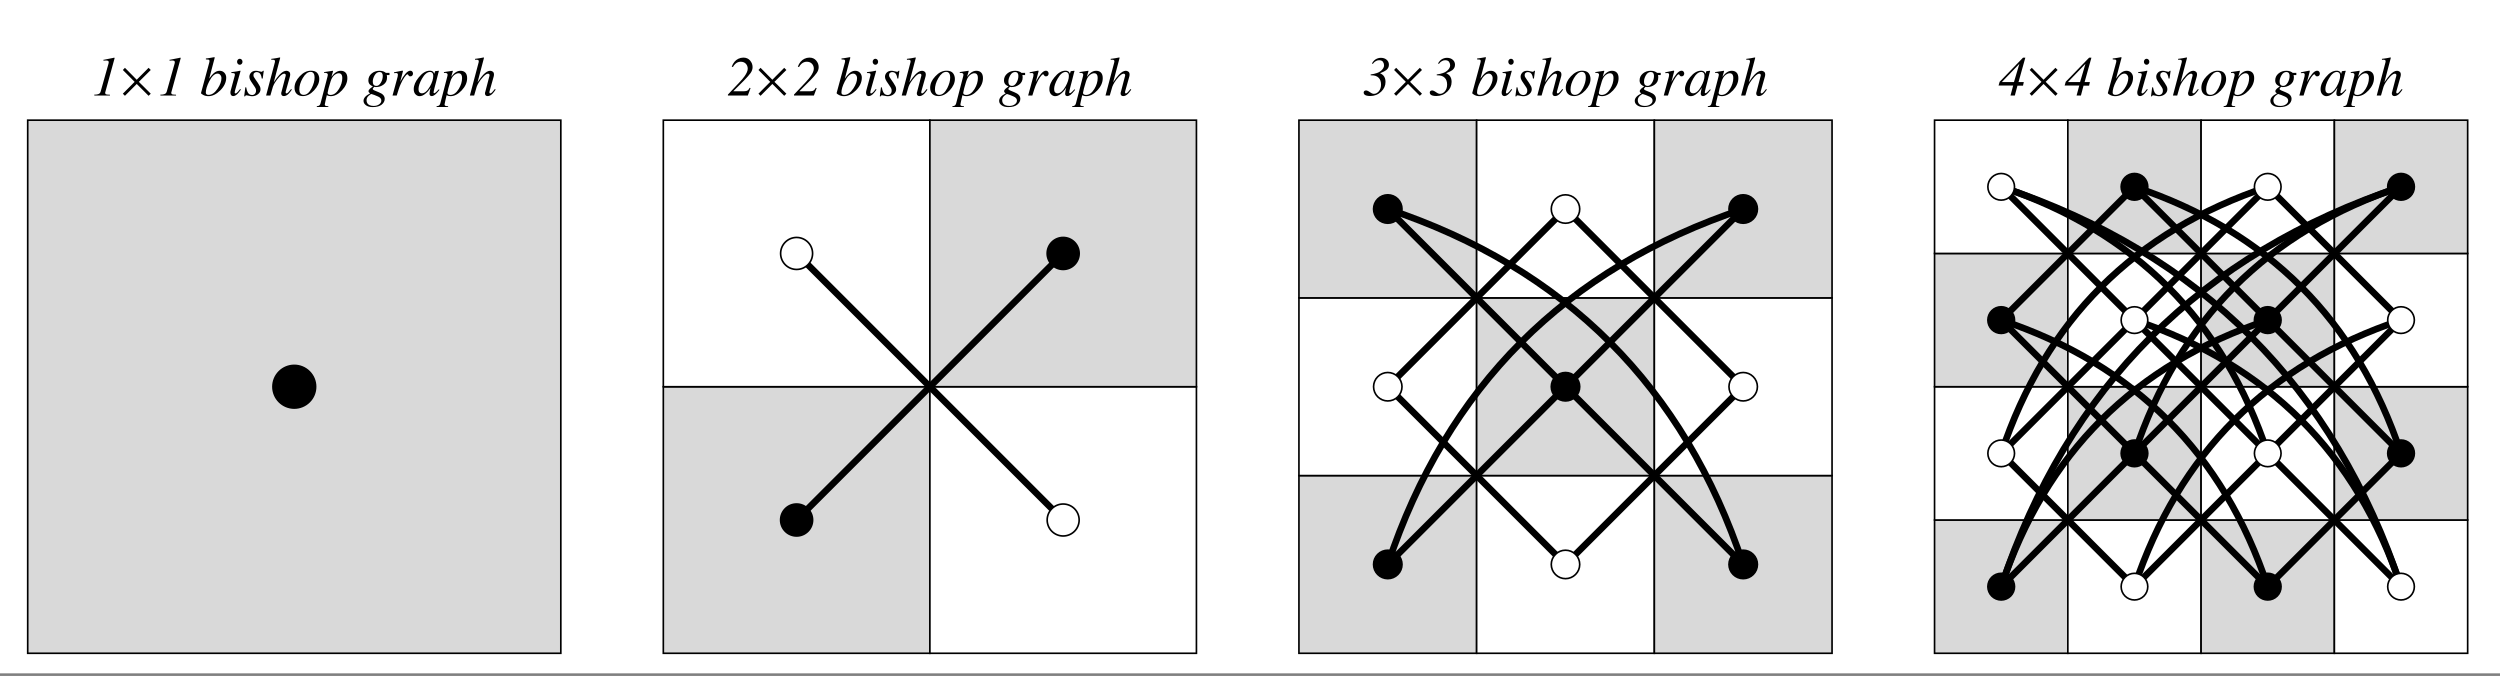 <?xml version="1.0" encoding="UTF-8"?>
<svg xmlns="http://www.w3.org/2000/svg" xmlns:xlink="http://www.w3.org/1999/xlink" width="540" height="146" viewBox="0 0 540 146">
<rect x="0" y="0" width="540" height="146" fill="#808080" stroke="none"/>
<defs>
<g>
<g id="glyph-0-0">
<path d="M -0.109 0 L -0.109 -7.891 L 9.281 -7.891 L 9.281 0 Z M 8.188 -1.094 L 8.188 -6.797 L 0.969 -6.797 L 0.969 -1.094 Z M 8.188 -1.094 "/>
</g>
<g id="glyph-0-1">
<path d="M 0.578 -0.203 L 0.984 -0.203 C 1.242 -0.234 1.453 -0.289 1.609 -0.375 C 1.773 -0.469 1.883 -0.617 1.938 -0.828 L 3.609 -6.766 C 3.641 -6.867 3.66 -6.953 3.672 -7.016 C 3.68 -7.086 3.688 -7.148 3.688 -7.203 C 3.688 -7.348 3.641 -7.441 3.547 -7.484 C 3.461 -7.535 3.32 -7.562 3.125 -7.562 L 2.547 -7.531 L 2.547 -7.719 L 2.703 -7.734 C 2.805 -7.754 3.094 -7.812 3.562 -7.906 C 4.039 -8 4.383 -8.066 4.594 -8.109 L 4.766 -8.156 L 4.891 -8.172 L 4.953 -8.125 C 4.953 -8.102 4.953 -8.082 4.953 -8.062 C 4.953 -8.039 4.945 -8.016 4.938 -7.984 L 2.953 -0.75 C 2.941 -0.719 2.93 -0.688 2.922 -0.656 C 2.922 -0.625 2.922 -0.594 2.922 -0.562 C 2.922 -0.406 2.988 -0.301 3.125 -0.25 C 3.27 -0.207 3.547 -0.18 3.953 -0.172 L 3.953 0 L 0.578 0 Z M 0.578 -0.203 "/>
</g>
<g id="glyph-0-2">
<path d="M 2.047 -7.078 C 2.066 -7.16 2.082 -7.238 2.094 -7.312 C 2.102 -7.383 2.109 -7.441 2.109 -7.484 C 2.109 -7.535 2.094 -7.586 2.062 -7.641 C 2.039 -7.691 1.984 -7.727 1.891 -7.75 C 1.859 -7.758 1.812 -7.766 1.75 -7.766 C 1.688 -7.773 1.547 -7.785 1.328 -7.797 L 1.328 -8 C 1.453 -8.02 1.586 -8.035 1.734 -8.047 C 1.879 -8.066 2.082 -8.098 2.344 -8.141 C 2.363 -8.141 2.477 -8.16 2.688 -8.203 C 2.906 -8.254 3.055 -8.281 3.141 -8.281 C 3.16 -8.281 3.18 -8.27 3.203 -8.25 C 3.223 -8.238 3.234 -8.219 3.234 -8.188 L 3.219 -8.109 L 2.047 -3.656 C 2.398 -4.156 2.703 -4.52 2.953 -4.75 C 3.379 -5.145 3.82 -5.344 4.281 -5.344 C 4.719 -5.344 5.066 -5.195 5.328 -4.906 C 5.586 -4.625 5.719 -4.273 5.719 -3.859 C 5.719 -2.879 5.289 -1.961 4.438 -1.109 C 3.602 -0.273 2.742 0.141 1.859 0.141 C 1.453 0.141 1.082 0.051 0.75 -0.125 C 0.406 -0.301 0.25 -0.445 0.281 -0.562 Z M 1.922 -0.141 C 2.617 -0.141 3.27 -0.594 3.875 -1.5 C 4.414 -2.312 4.688 -3.055 4.688 -3.734 C 4.688 -4.035 4.602 -4.273 4.438 -4.453 C 4.281 -4.641 4.082 -4.734 3.844 -4.734 C 3.219 -4.734 2.617 -4.176 2.047 -3.062 C 1.555 -2.094 1.312 -1.285 1.312 -0.641 C 1.312 -0.484 1.359 -0.359 1.453 -0.266 C 1.547 -0.18 1.703 -0.141 1.922 -0.141 Z M 1.922 -0.141 "/>
</g>
<g id="glyph-0-3">
<path d="M 2.594 -6.641 C 2.438 -6.641 2.301 -6.703 2.188 -6.828 C 2.07 -6.953 2.016 -7.102 2.016 -7.281 C 2.016 -7.469 2.07 -7.625 2.188 -7.75 C 2.301 -7.875 2.438 -7.938 2.594 -7.938 C 2.758 -7.938 2.898 -7.875 3.016 -7.75 C 3.129 -7.625 3.188 -7.469 3.188 -7.281 C 3.188 -7.102 3.129 -6.953 3.016 -6.828 C 2.898 -6.703 2.758 -6.641 2.594 -6.641 Z M 2.734 -5.344 C 2.766 -5.332 2.773 -5.316 2.766 -5.297 L 1.578 -1.094 C 1.523 -0.863 1.5 -0.727 1.5 -0.688 C 1.5 -0.625 1.508 -0.57 1.531 -0.531 C 1.551 -0.477 1.598 -0.453 1.672 -0.453 C 1.805 -0.453 1.984 -0.57 2.203 -0.812 C 2.336 -0.945 2.5 -1.145 2.688 -1.406 L 2.844 -1.266 L 2.781 -1.188 C 2.488 -0.77 2.242 -0.473 2.047 -0.297 C 1.742 -0.016 1.445 0.125 1.156 0.125 C 0.988 0.125 0.848 0.055 0.734 -0.078 C 0.629 -0.223 0.578 -0.391 0.578 -0.578 C 0.578 -0.691 0.582 -0.789 0.594 -0.875 C 0.613 -0.969 0.645 -1.094 0.688 -1.25 L 1.516 -4.297 C 1.523 -4.336 1.531 -4.379 1.531 -4.422 C 1.539 -4.461 1.547 -4.504 1.547 -4.547 C 1.547 -4.68 1.492 -4.766 1.391 -4.797 C 1.285 -4.836 1.082 -4.859 0.781 -4.859 L 0.781 -5.047 C 1.102 -5.086 1.336 -5.117 1.484 -5.141 C 1.629 -5.16 1.773 -5.18 1.922 -5.203 C 2.109 -5.234 2.285 -5.27 2.453 -5.312 C 2.617 -5.352 2.711 -5.363 2.734 -5.344 Z M 2.734 -5.344 "/>
</g>
<g id="glyph-0-4">
<path d="M 0.438 -1.766 L 0.625 -1.766 C 0.707 -1.285 0.812 -0.938 0.938 -0.719 C 1.145 -0.312 1.469 -0.109 1.906 -0.109 C 2.145 -0.109 2.344 -0.191 2.5 -0.359 C 2.664 -0.523 2.75 -0.75 2.75 -1.031 C 2.75 -1.207 2.727 -1.348 2.688 -1.453 C 2.645 -1.566 2.594 -1.672 2.531 -1.766 L 2.047 -2.484 C 1.742 -2.922 1.555 -3.219 1.484 -3.375 C 1.367 -3.594 1.312 -3.816 1.312 -4.047 C 1.312 -4.391 1.438 -4.691 1.688 -4.953 C 1.938 -5.211 2.285 -5.344 2.734 -5.344 C 2.93 -5.344 3.148 -5.305 3.391 -5.234 C 3.641 -5.16 3.812 -5.125 3.906 -5.125 C 4 -5.125 4.066 -5.145 4.109 -5.188 C 4.16 -5.227 4.207 -5.281 4.25 -5.344 L 4.422 -5.344 L 4.188 -3.672 L 3.984 -3.672 C 3.93 -4.047 3.852 -4.332 3.75 -4.531 C 3.562 -4.883 3.266 -5.062 2.859 -5.062 C 2.68 -5.062 2.523 -5.004 2.391 -4.891 C 2.254 -4.785 2.188 -4.629 2.188 -4.422 C 2.188 -4.266 2.219 -4.125 2.281 -4 C 2.344 -3.883 2.484 -3.672 2.703 -3.359 L 3.125 -2.75 C 3.332 -2.438 3.484 -2.18 3.578 -1.984 C 3.672 -1.785 3.719 -1.578 3.719 -1.359 C 3.719 -0.93 3.535 -0.57 3.172 -0.281 C 2.805 0.008 2.375 0.156 1.875 0.156 C 1.719 0.156 1.488 0.117 1.188 0.047 C 0.883 -0.012 0.711 -0.047 0.672 -0.047 C 0.586 -0.047 0.523 -0.031 0.484 0 C 0.453 0.039 0.422 0.098 0.391 0.172 L 0.188 0.172 Z M 0.438 -1.766 "/>
</g>
<g id="glyph-0-5">
<path d="M 1.344 -7.922 C 1.594 -7.953 1.797 -7.977 1.953 -8 C 2.109 -8.02 2.242 -8.039 2.359 -8.062 C 2.816 -8.156 3.062 -8.203 3.094 -8.203 C 3.133 -8.211 3.164 -8.219 3.188 -8.219 C 3.238 -8.195 3.266 -8.172 3.266 -8.141 L 1.875 -2.859 C 2.363 -3.598 2.77 -4.133 3.094 -4.469 C 3.645 -5.051 4.148 -5.344 4.609 -5.344 C 4.797 -5.344 4.977 -5.281 5.156 -5.156 C 5.332 -5.039 5.422 -4.828 5.422 -4.516 C 5.422 -4.441 5.41 -4.344 5.391 -4.219 C 5.367 -4.102 5.344 -4.004 5.312 -3.922 L 4.516 -1.094 C 4.492 -1.008 4.473 -0.93 4.453 -0.859 C 4.441 -0.785 4.438 -0.719 4.438 -0.656 C 4.438 -0.594 4.453 -0.539 4.484 -0.5 C 4.516 -0.469 4.562 -0.453 4.625 -0.453 C 4.738 -0.453 4.879 -0.539 5.047 -0.719 C 5.148 -0.82 5.344 -1.051 5.625 -1.406 L 5.781 -1.266 C 5.5 -0.859 5.266 -0.562 5.078 -0.375 C 4.734 -0.039 4.391 0.125 4.047 0.125 C 3.879 0.125 3.742 0.078 3.641 -0.016 C 3.535 -0.117 3.484 -0.258 3.484 -0.438 C 3.484 -0.488 3.484 -0.535 3.484 -0.578 C 3.492 -0.629 3.508 -0.68 3.531 -0.734 L 4.438 -4.203 C 4.445 -4.234 4.453 -4.266 4.453 -4.297 C 4.461 -4.328 4.469 -4.363 4.469 -4.406 C 4.469 -4.5 4.438 -4.57 4.375 -4.625 C 4.312 -4.688 4.234 -4.719 4.141 -4.719 C 3.867 -4.719 3.531 -4.504 3.125 -4.078 C 2.727 -3.648 2.395 -3.219 2.125 -2.781 C 1.938 -2.469 1.789 -2.172 1.688 -1.891 C 1.594 -1.617 1.41 -0.988 1.141 0 L 0.219 0 L 2.109 -7.156 C 2.117 -7.207 2.125 -7.25 2.125 -7.281 C 2.133 -7.32 2.141 -7.359 2.141 -7.391 C 2.141 -7.555 2.082 -7.656 1.969 -7.688 C 1.863 -7.727 1.656 -7.738 1.344 -7.719 Z M 1.344 -7.922 "/>
</g>
<g id="glyph-0-6">
<path d="M 1.344 -1.266 C 1.344 -0.941 1.422 -0.672 1.578 -0.453 C 1.742 -0.242 1.984 -0.141 2.297 -0.141 C 2.941 -0.141 3.516 -0.625 4.016 -1.594 C 4.43 -2.414 4.641 -3.176 4.641 -3.875 C 4.641 -4.176 4.602 -4.414 4.531 -4.594 C 4.395 -4.938 4.145 -5.109 3.781 -5.109 C 3.176 -5.109 2.609 -4.656 2.078 -3.75 C 1.586 -2.906 1.344 -2.078 1.344 -1.266 Z M 3.844 -5.359 C 4.508 -5.359 4.977 -5.18 5.25 -4.828 C 5.52 -4.473 5.656 -4.055 5.656 -3.578 C 5.656 -2.742 5.285 -1.926 4.547 -1.125 C 3.785 -0.289 2.973 0.125 2.109 0.125 C 1.566 0.125 1.129 -0.031 0.797 -0.344 C 0.473 -0.656 0.312 -1.098 0.312 -1.672 C 0.312 -2.535 0.68 -3.359 1.422 -4.141 C 2.172 -4.953 2.977 -5.359 3.844 -5.359 Z M 3.844 -5.359 "/>
</g>
<g id="glyph-0-7">
<path d="M -0.922 2.297 C -0.691 2.297 -0.516 2.25 -0.391 2.156 C -0.273 2.07 -0.188 1.926 -0.125 1.719 L 1.375 -4.047 C 1.406 -4.18 1.426 -4.281 1.438 -4.344 C 1.445 -4.414 1.453 -4.469 1.453 -4.5 C 1.453 -4.625 1.406 -4.719 1.312 -4.781 C 1.219 -4.852 1.078 -4.891 0.891 -4.891 C 0.848 -4.891 0.805 -4.883 0.766 -4.875 C 0.734 -4.875 0.703 -4.867 0.672 -4.859 L 0.656 -5.062 L 2.531 -5.344 C 2.551 -5.344 2.57 -5.328 2.594 -5.297 C 2.57 -5.242 2.562 -5.203 2.562 -5.172 L 2.234 -4.031 C 2.504 -4.383 2.75 -4.656 2.969 -4.844 C 3.375 -5.176 3.797 -5.344 4.234 -5.344 C 4.68 -5.344 5.031 -5.211 5.281 -4.953 C 5.539 -4.691 5.672 -4.289 5.672 -3.75 C 5.672 -2.82 5.281 -1.941 4.5 -1.109 C 3.719 -0.273 2.91 0.141 2.078 0.141 C 1.91 0.141 1.77 0.125 1.656 0.094 C 1.539 0.062 1.398 0.008 1.234 -0.062 L 1.156 0.281 C 1.062 0.688 0.992 0.977 0.953 1.156 C 0.848 1.602 0.797 1.859 0.797 1.922 C 0.797 2.078 0.848 2.176 0.953 2.219 C 1.055 2.27 1.258 2.301 1.562 2.312 L 1.562 2.484 L -0.922 2.484 Z M 4.578 -3.766 C 4.578 -4.023 4.547 -4.227 4.484 -4.375 C 4.367 -4.664 4.141 -4.812 3.797 -4.812 C 3.516 -4.812 3.203 -4.676 2.859 -4.406 C 2.523 -4.133 2.258 -3.691 2.062 -3.078 C 1.906 -2.586 1.754 -2.07 1.609 -1.531 C 1.473 -0.988 1.406 -0.672 1.406 -0.578 C 1.406 -0.422 1.469 -0.305 1.594 -0.234 C 1.719 -0.16 1.867 -0.125 2.047 -0.125 C 2.734 -0.125 3.344 -0.562 3.875 -1.438 C 4.344 -2.219 4.578 -2.992 4.578 -3.766 Z M 4.578 -3.766 "/>
</g>
<g id="glyph-0-8">
<path d="M 2.094 -3.031 C 2.094 -2.781 2.129 -2.582 2.203 -2.438 C 2.328 -2.195 2.555 -2.078 2.891 -2.078 C 3.242 -2.078 3.555 -2.301 3.828 -2.75 C 4.109 -3.207 4.25 -3.707 4.25 -4.25 C 4.25 -4.508 4.191 -4.711 4.078 -4.859 C 3.961 -5.004 3.789 -5.078 3.562 -5.078 C 3.125 -5.078 2.77 -4.844 2.5 -4.375 C 2.227 -3.906 2.094 -3.457 2.094 -3.031 Z M 2.297 2.25 C 2.766 2.25 3.156 2.133 3.469 1.906 C 3.781 1.688 3.938 1.422 3.938 1.109 C 3.938 0.867 3.852 0.672 3.688 0.516 C 3.602 0.422 3.461 0.328 3.266 0.234 C 3.109 0.148 2.836 0.035 2.453 -0.109 C 2.066 -0.254 1.848 -0.328 1.797 -0.328 C 1.691 -0.328 1.488 -0.191 1.188 0.078 C 0.895 0.348 0.75 0.66 0.75 1.016 C 0.75 1.535 0.973 1.895 1.422 2.094 C 1.66 2.195 1.953 2.25 2.297 2.25 Z M 0.094 1.156 C 0.094 0.863 0.207 0.582 0.438 0.312 C 0.664 0.051 1.023 -0.207 1.516 -0.469 C 1.41 -0.531 1.328 -0.598 1.266 -0.672 C 1.203 -0.742 1.172 -0.832 1.172 -0.938 C 1.172 -1.102 1.285 -1.289 1.516 -1.5 C 1.641 -1.613 1.844 -1.77 2.125 -1.969 C 1.875 -2.062 1.656 -2.195 1.469 -2.375 C 1.25 -2.602 1.141 -2.898 1.141 -3.266 C 1.141 -3.859 1.375 -4.352 1.844 -4.75 C 2.312 -5.145 2.883 -5.344 3.562 -5.344 C 3.926 -5.344 4.227 -5.285 4.469 -5.172 C 4.719 -5.055 4.863 -4.961 4.906 -4.891 L 5.703 -4.891 L 5.703 -4.422 L 5.109 -4.422 C 5.129 -4.336 5.145 -4.258 5.156 -4.188 C 5.164 -4.113 5.172 -4.016 5.172 -3.891 C 5.172 -3.242 4.926 -2.738 4.438 -2.375 C 3.945 -2.008 3.414 -1.828 2.844 -1.828 C 2.781 -1.828 2.723 -1.828 2.672 -1.828 C 2.617 -1.836 2.555 -1.852 2.484 -1.875 C 2.422 -1.875 2.344 -1.816 2.25 -1.703 C 2.133 -1.586 2.078 -1.484 2.078 -1.391 C 2.078 -1.254 2.516 -1.023 3.391 -0.703 C 4.242 -0.379 4.672 0.094 4.672 0.719 C 4.672 1.195 4.453 1.613 4.016 1.969 C 3.586 2.32 2.938 2.5 2.062 2.5 C 1.457 2.5 0.977 2.367 0.625 2.109 C 0.27 1.848 0.094 1.531 0.094 1.156 Z M 0.094 1.156 "/>
</g>
<g id="glyph-0-9">
<path d="M 2.469 -5.375 C 2.5 -5.375 2.52 -5.363 2.531 -5.344 C 2.551 -5.32 2.562 -5.297 2.562 -5.266 C 2.551 -5.223 2.547 -5.191 2.547 -5.172 L 1.953 -2.891 L 2.078 -3.141 C 2.367 -3.703 2.703 -4.211 3.078 -4.672 C 3.461 -5.129 3.82 -5.359 4.156 -5.359 C 4.344 -5.359 4.484 -5.297 4.578 -5.172 C 4.68 -5.047 4.734 -4.906 4.734 -4.75 C 4.734 -4.57 4.68 -4.426 4.578 -4.312 C 4.484 -4.195 4.348 -4.141 4.172 -4.141 C 4.047 -4.141 3.953 -4.16 3.891 -4.203 C 3.828 -4.254 3.781 -4.312 3.75 -4.375 L 3.672 -4.5 C 3.66 -4.531 3.645 -4.551 3.625 -4.562 C 3.602 -4.57 3.578 -4.578 3.547 -4.578 C 3.391 -4.578 3.164 -4.363 2.875 -3.938 C 2.582 -3.508 2.328 -3.047 2.109 -2.547 C 1.961 -2.242 1.805 -1.844 1.641 -1.344 C 1.535 -1.031 1.395 -0.582 1.219 0 L 0.312 0 L 1.281 -3.562 C 1.344 -3.758 1.391 -3.938 1.422 -4.094 C 1.453 -4.258 1.469 -4.395 1.469 -4.5 C 1.469 -4.613 1.438 -4.703 1.375 -4.766 C 1.32 -4.828 1.223 -4.859 1.078 -4.859 C 1.023 -4.859 0.961 -4.852 0.891 -4.844 C 0.828 -4.844 0.742 -4.836 0.641 -4.828 L 0.641 -5.016 L 0.875 -5.062 C 1.188 -5.125 1.523 -5.191 1.891 -5.266 C 2.254 -5.336 2.445 -5.375 2.469 -5.375 Z M 2.469 -5.375 "/>
</g>
<g id="glyph-0-10">
<path d="M 4.406 -4.266 C 4.406 -4.547 4.336 -4.754 4.203 -4.891 C 4.078 -5.023 3.922 -5.094 3.734 -5.094 C 3.098 -5.094 2.504 -4.598 1.953 -3.609 C 1.461 -2.742 1.219 -2 1.219 -1.375 C 1.219 -1.062 1.285 -0.832 1.422 -0.688 C 1.555 -0.539 1.727 -0.469 1.938 -0.469 C 2.531 -0.469 3.102 -0.945 3.656 -1.906 C 4.156 -2.781 4.406 -3.566 4.406 -4.266 Z M 3.672 -5.359 C 3.984 -5.359 4.223 -5.273 4.391 -5.109 C 4.473 -5.023 4.539 -4.91 4.594 -4.766 L 4.625 -4.688 L 4.766 -5.141 C 4.773 -5.191 4.785 -5.223 4.797 -5.234 C 4.805 -5.254 4.836 -5.266 4.891 -5.266 L 5.547 -5.344 C 5.586 -5.344 5.609 -5.336 5.609 -5.328 C 5.617 -5.316 5.617 -5.289 5.609 -5.25 C 5.598 -5.195 5.586 -5.156 5.578 -5.125 C 5.566 -5.102 5.551 -5.062 5.531 -5 L 5 -2.891 C 4.875 -2.43 4.77 -2.035 4.688 -1.703 C 4.539 -1.098 4.469 -0.75 4.469 -0.656 C 4.469 -0.602 4.484 -0.562 4.516 -0.531 C 4.547 -0.508 4.582 -0.5 4.625 -0.5 C 4.664 -0.5 4.707 -0.508 4.75 -0.531 C 4.789 -0.562 4.836 -0.598 4.891 -0.641 L 5 -0.719 C 5.031 -0.75 5.062 -0.781 5.094 -0.812 C 5.133 -0.852 5.188 -0.906 5.25 -0.969 L 5.609 -1.344 L 5.75 -1.219 C 5.344 -0.695 5.016 -0.344 4.766 -0.156 C 4.516 0.027 4.281 0.125 4.062 0.125 C 3.914 0.125 3.801 0.078 3.719 -0.016 C 3.633 -0.117 3.594 -0.25 3.594 -0.406 C 3.594 -0.551 3.617 -0.754 3.672 -1.016 C 3.723 -1.285 3.773 -1.508 3.828 -1.688 C 3.754 -1.57 3.633 -1.398 3.469 -1.172 C 3.301 -0.941 3.098 -0.723 2.859 -0.516 C 2.566 -0.254 2.289 -0.07 2.031 0.031 C 1.82 0.102 1.625 0.141 1.438 0.141 C 1.125 0.141 0.836 0.008 0.578 -0.25 C 0.316 -0.52 0.188 -0.895 0.188 -1.375 C 0.188 -2.195 0.555 -3.055 1.297 -3.953 C 2.055 -4.891 2.848 -5.359 3.672 -5.359 Z M 3.672 -5.359 "/>
</g>
<g id="glyph-0-11">
<path d="M 0.141 -0.203 L 2.688 -2.906 C 3.125 -3.375 3.473 -3.789 3.734 -4.156 C 4.191 -4.801 4.422 -5.348 4.422 -5.797 C 4.422 -6.211 4.285 -6.566 4.016 -6.859 C 3.742 -7.148 3.375 -7.297 2.906 -7.297 C 2.469 -7.297 2.082 -7.145 1.75 -6.844 C 1.57 -6.688 1.395 -6.457 1.219 -6.156 L 0.969 -6.234 C 1.27 -7.055 1.742 -7.625 2.391 -7.938 C 2.734 -8.102 3.094 -8.188 3.469 -8.188 C 4.094 -8.188 4.582 -7.973 4.938 -7.547 C 5.289 -7.129 5.469 -6.66 5.469 -6.141 C 5.469 -5.691 5.328 -5.27 5.047 -4.875 C 4.773 -4.477 4.316 -3.953 3.672 -3.297 L 1.344 -0.969 L 1.344 -0.922 L 3.641 -0.922 C 3.973 -0.922 4.219 -0.973 4.375 -1.078 C 4.539 -1.18 4.695 -1.379 4.844 -1.672 L 5.031 -1.594 L 4.438 0 L 0.141 0 Z M 0.141 -0.203 "/>
</g>
<g id="glyph-0-12">
<path d="M 0.688 -1.094 C 0.801 -1.094 0.898 -1.07 0.984 -1.031 C 1.078 -1 1.172 -0.953 1.266 -0.891 L 1.547 -0.703 C 1.703 -0.598 1.82 -0.523 1.906 -0.484 C 2.07 -0.398 2.227 -0.359 2.375 -0.359 C 2.77 -0.359 3.125 -0.539 3.438 -0.906 C 3.758 -1.281 3.922 -1.758 3.922 -2.344 C 3.922 -3.008 3.742 -3.508 3.391 -3.844 C 3.047 -4.188 2.551 -4.359 1.906 -4.359 C 1.875 -4.359 1.848 -4.359 1.828 -4.359 C 1.805 -4.359 1.758 -4.359 1.688 -4.359 L 1.672 -4.547 C 2.734 -4.691 3.484 -4.957 3.922 -5.344 C 4.359 -5.727 4.578 -6.117 4.578 -6.516 C 4.578 -6.785 4.5 -7.035 4.344 -7.266 C 4.188 -7.504 3.898 -7.625 3.484 -7.625 C 3.242 -7.625 3.008 -7.555 2.781 -7.422 C 2.551 -7.297 2.344 -7.102 2.156 -6.844 L 1.953 -6.906 C 2.18 -7.332 2.461 -7.645 2.797 -7.844 C 3.141 -8.039 3.504 -8.141 3.891 -8.141 C 4.398 -8.141 4.816 -8 5.141 -7.719 C 5.461 -7.445 5.625 -7.086 5.625 -6.641 C 5.625 -6.172 5.43 -5.785 5.047 -5.484 C 4.797 -5.285 4.363 -5.07 3.75 -4.844 L 3.75 -4.797 C 4.039 -4.66 4.27 -4.5 4.438 -4.312 C 4.738 -3.969 4.891 -3.516 4.891 -2.953 C 4.891 -2.141 4.582 -1.438 3.969 -0.844 C 3.312 -0.207 2.516 0.109 1.578 0.109 C 1.234 0.109 0.953 0.07 0.734 0 C 0.359 -0.113 0.172 -0.332 0.172 -0.656 C 0.172 -0.758 0.211 -0.859 0.297 -0.953 C 0.379 -1.047 0.508 -1.094 0.688 -1.094 Z M 0.688 -1.094 "/>
</g>
<g id="glyph-0-13">
<path d="M 5.297 -8.172 L 5.797 -8.172 L 4.328 -2.906 L 5.469 -2.906 L 5.297 -2.125 L 4.094 -2.125 L 3.531 0 L 2.594 0 L 3.172 -2.156 L 0.016 -2.156 L 0.25 -2.969 Z M 4.5 -6.797 L 4.469 -6.797 L 0.781 -2.969 L 0.781 -2.906 L 3.344 -2.906 Z M 4.5 -6.797 "/>
</g>
<g id="glyph-1-0">
<path d="M 0.719 0 L 0.719 -9.203 L 5.031 -9.203 L 5.031 0 Z M 1.438 -0.719 L 4.312 -0.719 L 4.312 -8.484 L 1.438 -8.484 Z M 1.438 -0.719 "/>
</g>
<g id="glyph-1-1">
<path d="M 6.719 -0.391 L 6.25 0.062 L 3.688 -2.5 L 1.141 0.062 L 0.688 -0.391 L 3.234 -2.953 L 0.688 -5.516 L 1.141 -5.984 L 3.688 -3.406 L 6.25 -5.984 L 6.719 -5.516 L 4.141 -2.953 Z M 6.719 -0.391 "/>
</g>
</g>
</defs>
<path fill-rule="evenodd" fill="rgb(100%, 100%, 100%)" fill-opacity="1" d="M 0 145.441 L 540 145.441 L 540 0 L 0 0 Z M 0 145.441 "/>
<path fill-rule="evenodd" fill="rgb(84.959%, 84.959%, 84.959%)" fill-opacity="1" stroke-width="3.6" stroke-linecap="square" stroke-linejoin="miter" stroke="rgb(0%, 0%, 0%)" stroke-opacity="1" stroke-miterlimit="3.25" d="M 59.844 48.906 L 1211.367 48.906 L 1211.367 1200.43 L 59.844 1200.43 Z M 59.844 48.906 " transform="matrix(0.1, 0, 0, -0.1, 0, 146)"/>
<path fill-rule="evenodd" fill="rgb(0%, 0%, 0%)" fill-opacity="1" stroke-width="3.6" stroke-linecap="square" stroke-linejoin="miter" stroke="rgb(0%, 0%, 0%)" stroke-opacity="1" stroke-miterlimit="3.25" d="M 681.68 624.688 C 681.68 612.461 676.836 600.742 668.164 592.109 C 659.531 583.477 647.812 578.594 635.625 578.594 C 623.398 578.594 611.68 583.477 603.047 592.109 C 594.414 600.742 589.57 612.461 589.57 624.688 C 589.57 636.875 594.414 648.594 603.047 657.227 C 611.68 665.859 623.398 670.742 635.625 670.742 C 647.812 670.742 659.531 665.859 668.164 657.227 C 676.836 648.594 681.68 636.875 681.68 624.688 Z M 681.68 624.688 " transform="matrix(0.1, 0, 0, -0.1, 0, 146)"/>
<g fill="rgb(0%, 0%, 0%)" fill-opacity="1">
<use xlink:href="#glyph-0-1" x="19.796" y="20.631"/>
</g>
<g fill="rgb(0%, 0%, 0%)" fill-opacity="1">
<use xlink:href="#glyph-1-1" x="25.844" y="20.631"/>
</g>
<g fill="rgb(0%, 0%, 0%)" fill-opacity="1">
<use xlink:href="#glyph-0-1" x="34.071" y="20.631"/>
</g>
<g fill="rgb(0%, 0%, 0%)" fill-opacity="1">
<use xlink:href="#glyph-0-2" x="43.143" y="20.631"/>
<use xlink:href="#glyph-0-3" x="49.191" y="20.631"/>
<use xlink:href="#glyph-0-4" x="52.554" y="20.631"/>
<use xlink:href="#glyph-0-5" x="57.259" y="20.631"/>
<use xlink:href="#glyph-0-6" x="63.307" y="20.631"/>
<use xlink:href="#glyph-0-7" x="69.355" y="20.631"/>
</g>
<g fill="rgb(0%, 0%, 0%)" fill-opacity="1">
<use xlink:href="#glyph-0-8" x="78.427" y="20.631"/>
<use xlink:href="#glyph-0-9" x="84.475" y="20.631"/>
<use xlink:href="#glyph-0-10" x="89.18" y="20.631"/>
<use xlink:href="#glyph-0-7" x="95.228" y="20.631"/>
<use xlink:href="#glyph-0-5" x="101.276" y="20.631"/>
</g>
<path fill-rule="evenodd" fill="rgb(84.959%, 84.959%, 84.959%)" fill-opacity="1" stroke-width="3.6" stroke-linecap="square" stroke-linejoin="miter" stroke="rgb(0%, 0%, 0%)" stroke-opacity="1" stroke-miterlimit="3.25" d="M 1432.773 48.906 L 2008.555 48.906 L 2008.555 624.688 L 1432.773 624.688 Z M 1432.773 48.906 " transform="matrix(0.1, 0, 0, -0.1, 0, 146)"/>
<path fill-rule="evenodd" fill="rgb(100%, 100%, 100%)" fill-opacity="1" stroke-width="3.6" stroke-linecap="square" stroke-linejoin="miter" stroke="rgb(0%, 0%, 0%)" stroke-opacity="1" stroke-miterlimit="3.25" d="M 1432.773 624.688 L 2008.555 624.688 L 2008.555 1200.43 L 1432.773 1200.43 Z M 1432.773 624.688 " transform="matrix(0.1, 0, 0, -0.1, 0, 146)"/>
<path fill-rule="evenodd" fill="rgb(100%, 100%, 100%)" fill-opacity="1" stroke-width="3.6" stroke-linecap="square" stroke-linejoin="miter" stroke="rgb(0%, 0%, 0%)" stroke-opacity="1" stroke-miterlimit="3.25" d="M 2008.555 48.906 L 2584.297 48.906 L 2584.297 624.688 L 2008.555 624.688 Z M 2008.555 48.906 " transform="matrix(0.1, 0, 0, -0.1, 0, 146)"/>
<path fill-rule="evenodd" fill="rgb(84.959%, 84.959%, 84.959%)" fill-opacity="1" stroke-width="3.6" stroke-linecap="square" stroke-linejoin="miter" stroke="rgb(0%, 0%, 0%)" stroke-opacity="1" stroke-miterlimit="3.25" d="M 2008.555 624.688 L 2584.297 624.688 L 2584.297 1200.43 L 2008.555 1200.43 Z M 2008.555 624.688 " transform="matrix(0.1, 0, 0, -0.1, 0, 146)"/>
<path fill="none" stroke-width="14.4" stroke-linecap="square" stroke-linejoin="miter" stroke="rgb(0%, 0%, 0%)" stroke-opacity="1" stroke-miterlimit="3.25" d="M 1720.664 336.797 L 2296.406 912.539 " transform="matrix(0.1, 0, 0, -0.1, 0, 146)"/>
<path fill="none" stroke-width="14.4" stroke-linecap="square" stroke-linejoin="miter" stroke="rgb(0%, 0%, 0%)" stroke-opacity="1" stroke-miterlimit="3.25" d="M 1720.664 912.539 L 2296.406 336.797 " transform="matrix(0.1, 0, 0, -0.1, 0, 146)"/>
<path fill-rule="evenodd" fill="rgb(0%, 0%, 0%)" fill-opacity="1" d="M 175.52 112.32 C 175.52 113.238 175.156 114.117 174.508 114.762 C 173.859 115.41 172.98 115.773 172.066 115.773 C 171.148 115.773 170.27 115.41 169.625 114.762 C 168.977 114.117 168.613 113.238 168.613 112.32 C 168.613 111.406 168.977 110.527 169.625 109.879 C 170.27 109.23 171.148 108.867 172.066 108.867 C 172.98 108.867 173.859 109.23 174.508 109.879 C 175.156 110.527 175.52 111.406 175.52 112.32 Z M 175.52 112.32 "/>
<path fill-rule="evenodd" fill="rgb(0%, 0%, 0%)" fill-opacity="1" d="M 233.098 54.746 C 233.098 55.66 232.73 56.539 232.086 57.188 C 231.438 57.836 230.559 58.199 229.641 58.199 C 228.727 58.199 227.848 57.836 227.199 57.188 C 226.551 56.539 226.188 55.66 226.188 54.746 C 226.188 53.828 226.551 52.949 227.199 52.301 C 227.848 51.656 228.727 51.289 229.641 51.289 C 230.559 51.289 231.438 51.656 232.086 52.301 C 232.73 52.949 233.098 53.828 233.098 54.746 Z M 233.098 54.746 "/>
<path fill="none" stroke-width="3.6" stroke-linecap="square" stroke-linejoin="miter" stroke="rgb(0%, 0%, 0%)" stroke-opacity="1" stroke-miterlimit="3.25" d="M 1755.195 336.797 C 1755.195 327.617 1751.562 318.828 1745.078 312.383 C 1738.594 305.898 1729.805 302.266 1720.664 302.266 C 1711.484 302.266 1702.695 305.898 1696.25 312.383 C 1689.766 318.828 1686.133 327.617 1686.133 336.797 C 1686.133 345.938 1689.766 354.727 1696.25 361.211 C 1702.695 367.695 1711.484 371.328 1720.664 371.328 C 1729.805 371.328 1738.594 367.695 1745.078 361.211 C 1751.562 354.727 1755.195 345.938 1755.195 336.797 Z M 1755.195 336.797 " transform="matrix(0.1, 0, 0, -0.1, 0, 146)"/>
<path fill="none" stroke-width="3.6" stroke-linecap="square" stroke-linejoin="miter" stroke="rgb(0%, 0%, 0%)" stroke-opacity="1" stroke-miterlimit="3.25" d="M 2330.977 912.539 C 2330.977 903.398 2327.305 894.609 2320.859 888.125 C 2314.375 881.641 2305.586 878.008 2296.406 878.008 C 2287.266 878.008 2278.477 881.641 2271.992 888.125 C 2265.508 894.609 2261.875 903.398 2261.875 912.539 C 2261.875 921.719 2265.508 930.508 2271.992 936.992 C 2278.477 943.438 2287.266 947.109 2296.406 947.109 C 2305.586 947.109 2314.375 943.438 2320.859 936.992 C 2327.305 930.508 2330.977 921.719 2330.977 912.539 Z M 2330.977 912.539 " transform="matrix(0.1, 0, 0, -0.1, 0, 146)"/>
<path fill-rule="evenodd" fill="rgb(100%, 100%, 100%)" fill-opacity="1" d="M 175.52 54.746 C 175.52 55.66 175.156 56.539 174.508 57.188 C 173.859 57.836 172.98 58.199 172.066 58.199 C 171.148 58.199 170.27 57.836 169.625 57.188 C 168.977 56.539 168.613 55.66 168.613 54.746 C 168.613 53.828 168.977 52.949 169.625 52.301 C 170.27 51.656 171.148 51.289 172.066 51.289 C 172.98 51.289 173.859 51.656 174.508 52.301 C 175.156 52.949 175.52 53.828 175.52 54.746 Z M 175.52 54.746 "/>
<path fill-rule="evenodd" fill="rgb(100%, 100%, 100%)" fill-opacity="1" d="M 233.098 112.32 C 233.098 113.238 232.73 114.117 232.086 114.762 C 231.438 115.41 230.559 115.773 229.641 115.773 C 228.727 115.773 227.848 115.41 227.199 114.762 C 226.551 114.117 226.188 113.238 226.188 112.32 C 226.188 111.406 226.551 110.527 227.199 109.879 C 227.848 109.23 228.727 108.867 229.641 108.867 C 230.559 108.867 231.438 109.23 232.086 109.879 C 232.73 110.527 233.098 111.406 233.098 112.32 Z M 233.098 112.32 "/>
<path fill="none" stroke-width="3.6" stroke-linecap="square" stroke-linejoin="miter" stroke="rgb(0%, 0%, 0%)" stroke-opacity="1" stroke-miterlimit="3.25" d="M 1755.195 912.539 C 1755.195 903.398 1751.562 894.609 1745.078 888.125 C 1738.594 881.641 1729.805 878.008 1720.664 878.008 C 1711.484 878.008 1702.695 881.641 1696.25 888.125 C 1689.766 894.609 1686.133 903.398 1686.133 912.539 C 1686.133 921.719 1689.766 930.508 1696.25 936.992 C 1702.695 943.438 1711.484 947.109 1720.664 947.109 C 1729.805 947.109 1738.594 943.438 1745.078 936.992 C 1751.562 930.508 1755.195 921.719 1755.195 912.539 Z M 1755.195 912.539 " transform="matrix(0.1, 0, 0, -0.1, 0, 146)"/>
<path fill="none" stroke-width="3.6" stroke-linecap="square" stroke-linejoin="miter" stroke="rgb(0%, 0%, 0%)" stroke-opacity="1" stroke-miterlimit="3.25" d="M 2330.977 336.797 C 2330.977 327.617 2327.305 318.828 2320.859 312.383 C 2314.375 305.898 2305.586 302.266 2296.406 302.266 C 2287.266 302.266 2278.477 305.898 2271.992 312.383 C 2265.508 318.828 2261.875 327.617 2261.875 336.797 C 2261.875 345.938 2265.508 354.727 2271.992 361.211 C 2278.477 367.695 2287.266 371.328 2296.406 371.328 C 2305.586 371.328 2314.375 367.695 2320.859 361.211 C 2327.305 354.727 2330.977 345.938 2330.977 336.797 Z M 2330.977 336.797 " transform="matrix(0.1, 0, 0, -0.1, 0, 146)"/>
<g fill="rgb(0%, 0%, 0%)" fill-opacity="1">
<use xlink:href="#glyph-0-11" x="157.089" y="20.631"/>
</g>
<g fill="rgb(0%, 0%, 0%)" fill-opacity="1">
<use xlink:href="#glyph-1-1" x="163.137" y="20.631"/>
</g>
<g fill="rgb(0%, 0%, 0%)" fill-opacity="1">
<use xlink:href="#glyph-0-11" x="171.364" y="20.631"/>
</g>
<g fill="rgb(0%, 0%, 0%)" fill-opacity="1">
<use xlink:href="#glyph-0-2" x="180.436" y="20.631"/>
<use xlink:href="#glyph-0-3" x="186.484" y="20.631"/>
<use xlink:href="#glyph-0-4" x="189.847" y="20.631"/>
<use xlink:href="#glyph-0-5" x="194.552" y="20.631"/>
<use xlink:href="#glyph-0-6" x="200.6" y="20.631"/>
<use xlink:href="#glyph-0-7" x="206.648" y="20.631"/>
</g>
<g fill="rgb(0%, 0%, 0%)" fill-opacity="1">
<use xlink:href="#glyph-0-8" x="215.72" y="20.631"/>
<use xlink:href="#glyph-0-9" x="221.768" y="20.631"/>
<use xlink:href="#glyph-0-10" x="226.473" y="20.631"/>
<use xlink:href="#glyph-0-7" x="232.521" y="20.631"/>
<use xlink:href="#glyph-0-5" x="238.569" y="20.631"/>
</g>
<path fill-rule="evenodd" fill="rgb(84.959%, 84.959%, 84.959%)" fill-opacity="1" stroke-width="3.6" stroke-linecap="square" stroke-linejoin="miter" stroke="rgb(0%, 0%, 0%)" stroke-opacity="1" stroke-miterlimit="3.25" d="M 2805.703 48.906 L 3189.531 48.906 L 3189.531 432.734 L 2805.703 432.734 Z M 2805.703 48.906 " transform="matrix(0.1, 0, 0, -0.1, 0, 146)"/>
<path fill-rule="evenodd" fill="rgb(100%, 100%, 100%)" fill-opacity="1" stroke-width="3.6" stroke-linecap="square" stroke-linejoin="miter" stroke="rgb(0%, 0%, 0%)" stroke-opacity="1" stroke-miterlimit="3.25" d="M 2805.703 432.734 L 3189.531 432.734 L 3189.531 816.602 L 2805.703 816.602 Z M 2805.703 432.734 " transform="matrix(0.1, 0, 0, -0.1, 0, 146)"/>
<path fill-rule="evenodd" fill="rgb(84.959%, 84.959%, 84.959%)" fill-opacity="1" stroke-width="3.6" stroke-linecap="square" stroke-linejoin="miter" stroke="rgb(0%, 0%, 0%)" stroke-opacity="1" stroke-miterlimit="3.25" d="M 2805.703 816.602 L 3189.531 816.602 L 3189.531 1200.43 L 2805.703 1200.43 Z M 2805.703 816.602 " transform="matrix(0.1, 0, 0, -0.1, 0, 146)"/>
<path fill-rule="evenodd" fill="rgb(100%, 100%, 100%)" fill-opacity="1" stroke-width="3.6" stroke-linecap="square" stroke-linejoin="miter" stroke="rgb(0%, 0%, 0%)" stroke-opacity="1" stroke-miterlimit="3.25" d="M 3189.531 48.906 L 3573.398 48.906 L 3573.398 432.734 L 3189.531 432.734 Z M 3189.531 48.906 " transform="matrix(0.1, 0, 0, -0.1, 0, 146)"/>
<path fill-rule="evenodd" fill="rgb(84.959%, 84.959%, 84.959%)" fill-opacity="1" stroke-width="3.6" stroke-linecap="square" stroke-linejoin="miter" stroke="rgb(0%, 0%, 0%)" stroke-opacity="1" stroke-miterlimit="3.25" d="M 3189.531 432.734 L 3573.398 432.734 L 3573.398 816.602 L 3189.531 816.602 Z M 3189.531 432.734 " transform="matrix(0.1, 0, 0, -0.1, 0, 146)"/>
<path fill-rule="evenodd" fill="rgb(100%, 100%, 100%)" fill-opacity="1" stroke-width="3.6" stroke-linecap="square" stroke-linejoin="miter" stroke="rgb(0%, 0%, 0%)" stroke-opacity="1" stroke-miterlimit="3.25" d="M 3189.531 816.602 L 3573.398 816.602 L 3573.398 1200.43 L 3189.531 1200.43 Z M 3189.531 816.602 " transform="matrix(0.1, 0, 0, -0.1, 0, 146)"/>
<path fill-rule="evenodd" fill="rgb(84.959%, 84.959%, 84.959%)" fill-opacity="1" stroke-width="3.6" stroke-linecap="square" stroke-linejoin="miter" stroke="rgb(0%, 0%, 0%)" stroke-opacity="1" stroke-miterlimit="3.25" d="M 3573.398 48.906 L 3957.227 48.906 L 3957.227 432.734 L 3573.398 432.734 Z M 3573.398 48.906 " transform="matrix(0.1, 0, 0, -0.1, 0, 146)"/>
<path fill-rule="evenodd" fill="rgb(100%, 100%, 100%)" fill-opacity="1" stroke-width="3.6" stroke-linecap="square" stroke-linejoin="miter" stroke="rgb(0%, 0%, 0%)" stroke-opacity="1" stroke-miterlimit="3.25" d="M 3573.398 432.734 L 3957.227 432.734 L 3957.227 816.602 L 3573.398 816.602 Z M 3573.398 432.734 " transform="matrix(0.1, 0, 0, -0.1, 0, 146)"/>
<path fill-rule="evenodd" fill="rgb(84.959%, 84.959%, 84.959%)" fill-opacity="1" stroke-width="3.6" stroke-linecap="square" stroke-linejoin="miter" stroke="rgb(0%, 0%, 0%)" stroke-opacity="1" stroke-miterlimit="3.25" d="M 3573.398 816.602 L 3957.227 816.602 L 3957.227 1200.43 L 3573.398 1200.43 Z M 3573.398 816.602 " transform="matrix(0.1, 0, 0, -0.1, 0, 146)"/>
<path fill="none" stroke-width="14.4" stroke-linecap="square" stroke-linejoin="miter" stroke="rgb(0%, 0%, 0%)" stroke-opacity="1" stroke-miterlimit="3.25" d="M 2997.617 240.82 L 3381.445 624.688 " transform="matrix(0.1, 0, 0, -0.1, 0, 146)"/>
<path fill="none" stroke-width="14.4" stroke-linecap="square" stroke-linejoin="miter" stroke="rgb(0%, 0%, 0%)" stroke-opacity="1" stroke-miterlimit="3.25" d="M 2997.617 624.688 L 3381.445 240.82 " transform="matrix(0.1, 0, 0, -0.1, 0, 146)"/>
<path fill="none" stroke-width="14.4" stroke-linecap="square" stroke-linejoin="miter" stroke="rgb(0%, 0%, 0%)" stroke-opacity="1" stroke-miterlimit="3.25" d="M 2997.617 624.688 L 3381.445 1008.516 " transform="matrix(0.1, 0, 0, -0.1, 0, 146)"/>
<path fill="none" stroke-width="14.4" stroke-linecap="square" stroke-linejoin="miter" stroke="rgb(0%, 0%, 0%)" stroke-opacity="1" stroke-miterlimit="3.25" d="M 2997.617 1008.516 L 3381.445 624.688 " transform="matrix(0.1, 0, 0, -0.1, 0, 146)"/>
<path fill="none" stroke-width="14.4" stroke-linecap="square" stroke-linejoin="miter" stroke="rgb(0%, 0%, 0%)" stroke-opacity="1" stroke-miterlimit="3.25" d="M 3381.445 240.82 L 3765.312 624.688 " transform="matrix(0.1, 0, 0, -0.1, 0, 146)"/>
<path fill="none" stroke-width="14.4" stroke-linecap="square" stroke-linejoin="miter" stroke="rgb(0%, 0%, 0%)" stroke-opacity="1" stroke-miterlimit="3.25" d="M 3381.445 624.688 L 3765.312 240.82 " transform="matrix(0.1, 0, 0, -0.1, 0, 146)"/>
<path fill="none" stroke-width="14.4" stroke-linecap="square" stroke-linejoin="miter" stroke="rgb(0%, 0%, 0%)" stroke-opacity="1" stroke-miterlimit="3.25" d="M 3381.445 624.688 L 3765.312 1008.516 " transform="matrix(0.1, 0, 0, -0.1, 0, 146)"/>
<path fill="none" stroke-width="14.4" stroke-linecap="square" stroke-linejoin="miter" stroke="rgb(0%, 0%, 0%)" stroke-opacity="1" stroke-miterlimit="3.25" d="M 3381.445 1008.516 L 3765.312 624.688 " transform="matrix(0.1, 0, 0, -0.1, 0, 146)"/>
<path fill="none" stroke-width="14.4" stroke-linecap="square" stroke-linejoin="miter" stroke="rgb(0%, 0%, 0%)" stroke-opacity="1" stroke-miterlimit="3.25" d="M 2997.617 240.82 C 3125.586 624.688 3381.445 880.547 3765.312 1008.516 " transform="matrix(0.1, 0, 0, -0.1, 0, 146)"/>
<path fill="none" stroke-width="14.4" stroke-linecap="square" stroke-linejoin="miter" stroke="rgb(0%, 0%, 0%)" stroke-opacity="1" stroke-miterlimit="3.25" d="M 2997.617 1008.516 C 3381.445 880.547 3637.344 624.688 3765.312 240.82 " transform="matrix(0.1, 0, 0, -0.1, 0, 146)"/>
<path fill-rule="evenodd" fill="rgb(0%, 0%, 0%)" fill-opacity="1" d="M 302.832 121.918 C 302.832 122.73 302.512 123.512 301.934 124.086 C 301.359 124.664 300.578 124.988 299.762 124.988 C 298.949 124.988 298.168 124.664 297.59 124.086 C 297.016 123.512 296.691 122.73 296.691 121.918 C 296.691 121.102 297.016 120.32 297.59 119.746 C 298.168 119.168 298.949 118.844 299.762 118.844 C 300.578 118.844 301.359 119.168 301.934 119.746 C 302.512 120.32 302.832 121.102 302.832 121.918 Z M 302.832 121.918 "/>
<path fill-rule="evenodd" fill="rgb(0%, 0%, 0%)" fill-opacity="1" d="M 302.832 45.148 C 302.832 45.965 302.512 46.746 301.934 47.32 C 301.359 47.898 300.578 48.219 299.762 48.219 C 298.949 48.219 298.168 47.898 297.59 47.32 C 297.016 46.746 296.691 45.965 296.691 45.148 C 296.691 44.336 297.016 43.555 297.59 42.977 C 298.168 42.402 298.949 42.078 299.762 42.078 C 300.578 42.078 301.359 42.402 301.934 42.977 C 302.512 43.555 302.832 44.336 302.832 45.148 Z M 302.832 45.148 "/>
<path fill-rule="evenodd" fill="rgb(0%, 0%, 0%)" fill-opacity="1" d="M 341.219 83.531 C 341.219 84.348 340.895 85.129 340.316 85.703 C 339.742 86.281 338.961 86.605 338.145 86.605 C 337.332 86.605 336.551 86.281 335.977 85.703 C 335.398 85.129 335.074 84.348 335.074 83.531 C 335.074 82.719 335.398 81.938 335.977 81.363 C 336.551 80.785 337.332 80.461 338.145 80.461 C 338.961 80.461 339.742 80.785 340.316 81.363 C 340.895 81.938 341.219 82.719 341.219 83.531 Z M 341.219 83.531 "/>
<path fill-rule="evenodd" fill="rgb(0%, 0%, 0%)" fill-opacity="1" d="M 379.602 121.918 C 379.602 122.73 379.277 123.512 378.699 124.086 C 378.125 124.664 377.344 124.988 376.531 124.988 C 375.715 124.988 374.934 124.664 374.359 124.086 C 373.781 123.512 373.457 122.73 373.457 121.918 C 373.457 121.102 373.781 120.32 374.359 119.746 C 374.934 119.168 375.715 118.844 376.531 118.844 C 377.344 118.844 378.125 119.168 378.699 119.746 C 379.277 120.32 379.602 121.102 379.602 121.918 Z M 379.602 121.918 "/>
<path fill-rule="evenodd" fill="rgb(0%, 0%, 0%)" fill-opacity="1" d="M 379.602 45.148 C 379.602 45.965 379.277 46.746 378.699 47.32 C 378.125 47.898 377.344 48.219 376.531 48.219 C 375.715 48.219 374.934 47.898 374.359 47.32 C 373.781 46.746 373.457 45.965 373.457 45.148 C 373.457 44.336 373.781 43.555 374.359 42.977 C 374.934 42.402 375.715 42.078 376.531 42.078 C 377.344 42.078 378.125 42.402 378.699 42.977 C 379.277 43.555 379.602 44.336 379.602 45.148 Z M 379.602 45.148 "/>
<path fill="none" stroke-width="3.6" stroke-linecap="square" stroke-linejoin="miter" stroke="rgb(0%, 0%, 0%)" stroke-opacity="1" stroke-miterlimit="3.25" d="M 3028.32 240.82 C 3028.32 232.695 3025.117 224.883 3019.336 219.141 C 3013.594 213.359 3005.781 210.117 2997.617 210.117 C 2989.492 210.117 2981.68 213.359 2975.898 219.141 C 2970.156 224.883 2966.914 232.695 2966.914 240.82 C 2966.914 248.984 2970.156 256.797 2975.898 262.539 C 2981.68 268.32 2989.492 271.562 2997.617 271.562 C 3005.781 271.562 3013.594 268.32 3019.336 262.539 C 3025.117 256.797 3028.32 248.984 3028.32 240.82 Z M 3028.32 240.82 " transform="matrix(0.1, 0, 0, -0.1, 0, 146)"/>
<path fill="none" stroke-width="3.6" stroke-linecap="square" stroke-linejoin="miter" stroke="rgb(0%, 0%, 0%)" stroke-opacity="1" stroke-miterlimit="3.25" d="M 3028.32 1008.516 C 3028.32 1000.352 3025.117 992.539 3019.336 986.797 C 3013.594 981.016 3005.781 977.812 2997.617 977.812 C 2989.492 977.812 2981.68 981.016 2975.898 986.797 C 2970.156 992.539 2966.914 1000.352 2966.914 1008.516 C 2966.914 1016.641 2970.156 1024.453 2975.898 1030.234 C 2981.68 1035.977 2989.492 1039.219 2997.617 1039.219 C 3005.781 1039.219 3013.594 1035.977 3019.336 1030.234 C 3025.117 1024.453 3028.32 1016.641 3028.32 1008.516 Z M 3028.32 1008.516 " transform="matrix(0.1, 0, 0, -0.1, 0, 146)"/>
<path fill="none" stroke-width="3.6" stroke-linecap="square" stroke-linejoin="miter" stroke="rgb(0%, 0%, 0%)" stroke-opacity="1" stroke-miterlimit="3.25" d="M 3412.188 624.688 C 3412.188 616.523 3408.945 608.711 3403.164 602.969 C 3397.422 597.188 3389.609 593.945 3381.445 593.945 C 3373.32 593.945 3365.508 597.188 3359.766 602.969 C 3353.984 608.711 3350.742 616.523 3350.742 624.688 C 3350.742 632.812 3353.984 640.625 3359.766 646.367 C 3365.508 652.148 3373.32 655.391 3381.445 655.391 C 3389.609 655.391 3397.422 652.148 3403.164 646.367 C 3408.945 640.625 3412.188 632.812 3412.188 624.688 Z M 3412.188 624.688 " transform="matrix(0.1, 0, 0, -0.1, 0, 146)"/>
<path fill="none" stroke-width="3.6" stroke-linecap="square" stroke-linejoin="miter" stroke="rgb(0%, 0%, 0%)" stroke-opacity="1" stroke-miterlimit="3.25" d="M 3796.016 240.82 C 3796.016 232.695 3792.773 224.883 3786.992 219.141 C 3781.25 213.359 3773.438 210.117 3765.312 210.117 C 3757.148 210.117 3749.336 213.359 3743.594 219.141 C 3737.812 224.883 3734.57 232.695 3734.57 240.82 C 3734.57 248.984 3737.812 256.797 3743.594 262.539 C 3749.336 268.32 3757.148 271.562 3765.312 271.562 C 3773.438 271.562 3781.25 268.32 3786.992 262.539 C 3792.773 256.797 3796.016 248.984 3796.016 240.82 Z M 3796.016 240.82 " transform="matrix(0.1, 0, 0, -0.1, 0, 146)"/>
<path fill="none" stroke-width="3.6" stroke-linecap="square" stroke-linejoin="miter" stroke="rgb(0%, 0%, 0%)" stroke-opacity="1" stroke-miterlimit="3.25" d="M 3796.016 1008.516 C 3796.016 1000.352 3792.773 992.539 3786.992 986.797 C 3781.25 981.016 3773.438 977.812 3765.312 977.812 C 3757.148 977.812 3749.336 981.016 3743.594 986.797 C 3737.812 992.539 3734.57 1000.352 3734.57 1008.516 C 3734.57 1016.641 3737.812 1024.453 3743.594 1030.234 C 3749.336 1035.977 3757.148 1039.219 3765.312 1039.219 C 3773.438 1039.219 3781.25 1035.977 3786.992 1030.234 C 3792.773 1024.453 3796.016 1016.641 3796.016 1008.516 Z M 3796.016 1008.516 " transform="matrix(0.1, 0, 0, -0.1, 0, 146)"/>
<path fill-rule="evenodd" fill="rgb(100%, 100%, 100%)" fill-opacity="1" d="M 302.832 83.531 C 302.832 84.348 302.512 85.129 301.934 85.703 C 301.359 86.281 300.578 86.605 299.762 86.605 C 298.949 86.605 298.168 86.281 297.59 85.703 C 297.016 85.129 296.691 84.348 296.691 83.531 C 296.691 82.719 297.016 81.938 297.59 81.363 C 298.168 80.785 298.949 80.461 299.762 80.461 C 300.578 80.461 301.359 80.785 301.934 81.363 C 302.512 81.938 302.832 82.719 302.832 83.531 Z M 302.832 83.531 "/>
<path fill-rule="evenodd" fill="rgb(100%, 100%, 100%)" fill-opacity="1" d="M 341.219 121.918 C 341.219 122.73 340.895 123.512 340.316 124.086 C 339.742 124.664 338.961 124.988 338.145 124.988 C 337.332 124.988 336.551 124.664 335.977 124.086 C 335.398 123.512 335.074 122.73 335.074 121.918 C 335.074 121.102 335.398 120.32 335.977 119.746 C 336.551 119.168 337.332 118.844 338.145 118.844 C 338.961 118.844 339.742 119.168 340.316 119.746 C 340.895 120.32 341.219 121.102 341.219 121.918 Z M 341.219 121.918 "/>
<path fill-rule="evenodd" fill="rgb(100%, 100%, 100%)" fill-opacity="1" d="M 341.219 45.148 C 341.219 45.965 340.895 46.746 340.316 47.32 C 339.742 47.898 338.961 48.219 338.145 48.219 C 337.332 48.219 336.551 47.898 335.977 47.32 C 335.398 46.746 335.074 45.965 335.074 45.148 C 335.074 44.336 335.398 43.555 335.977 42.977 C 336.551 42.402 337.332 42.078 338.145 42.078 C 338.961 42.078 339.742 42.402 340.316 42.977 C 340.895 43.555 341.219 44.336 341.219 45.148 Z M 341.219 45.148 "/>
<path fill-rule="evenodd" fill="rgb(100%, 100%, 100%)" fill-opacity="1" d="M 379.602 83.531 C 379.602 84.348 379.277 85.129 378.699 85.703 C 378.125 86.281 377.344 86.605 376.531 86.605 C 375.715 86.605 374.934 86.281 374.359 85.703 C 373.781 85.129 373.457 84.348 373.457 83.531 C 373.457 82.719 373.781 81.938 374.359 81.363 C 374.934 80.785 375.715 80.461 376.531 80.461 C 377.344 80.461 378.125 80.785 378.699 81.363 C 379.277 81.938 379.602 82.719 379.602 83.531 Z M 379.602 83.531 "/>
<path fill="none" stroke-width="3.6" stroke-linecap="square" stroke-linejoin="miter" stroke="rgb(0%, 0%, 0%)" stroke-opacity="1" stroke-miterlimit="3.25" d="M 3028.32 624.688 C 3028.32 616.523 3025.117 608.711 3019.336 602.969 C 3013.594 597.188 3005.781 593.945 2997.617 593.945 C 2989.492 593.945 2981.68 597.188 2975.898 602.969 C 2970.156 608.711 2966.914 616.523 2966.914 624.688 C 2966.914 632.812 2970.156 640.625 2975.898 646.367 C 2981.68 652.148 2989.492 655.391 2997.617 655.391 C 3005.781 655.391 3013.594 652.148 3019.336 646.367 C 3025.117 640.625 3028.32 632.812 3028.32 624.688 Z M 3028.32 624.688 " transform="matrix(0.1, 0, 0, -0.1, 0, 146)"/>
<path fill="none" stroke-width="3.6" stroke-linecap="square" stroke-linejoin="miter" stroke="rgb(0%, 0%, 0%)" stroke-opacity="1" stroke-miterlimit="3.25" d="M 3412.188 240.82 C 3412.188 232.695 3408.945 224.883 3403.164 219.141 C 3397.422 213.359 3389.609 210.117 3381.445 210.117 C 3373.32 210.117 3365.508 213.359 3359.766 219.141 C 3353.984 224.883 3350.742 232.695 3350.742 240.82 C 3350.742 248.984 3353.984 256.797 3359.766 262.539 C 3365.508 268.32 3373.32 271.562 3381.445 271.562 C 3389.609 271.562 3397.422 268.32 3403.164 262.539 C 3408.945 256.797 3412.188 248.984 3412.188 240.82 Z M 3412.188 240.82 " transform="matrix(0.1, 0, 0, -0.1, 0, 146)"/>
<path fill="none" stroke-width="3.6" stroke-linecap="square" stroke-linejoin="miter" stroke="rgb(0%, 0%, 0%)" stroke-opacity="1" stroke-miterlimit="3.25" d="M 3412.188 1008.516 C 3412.188 1000.352 3408.945 992.539 3403.164 986.797 C 3397.422 981.016 3389.609 977.812 3381.445 977.812 C 3373.32 977.812 3365.508 981.016 3359.766 986.797 C 3353.984 992.539 3350.742 1000.352 3350.742 1008.516 C 3350.742 1016.641 3353.984 1024.453 3359.766 1030.234 C 3365.508 1035.977 3373.32 1039.219 3381.445 1039.219 C 3389.609 1039.219 3397.422 1035.977 3403.164 1030.234 C 3408.945 1024.453 3412.188 1016.641 3412.188 1008.516 Z M 3412.188 1008.516 " transform="matrix(0.1, 0, 0, -0.1, 0, 146)"/>
<path fill="none" stroke-width="3.6" stroke-linecap="square" stroke-linejoin="miter" stroke="rgb(0%, 0%, 0%)" stroke-opacity="1" stroke-miterlimit="3.25" d="M 3796.016 624.688 C 3796.016 616.523 3792.773 608.711 3786.992 602.969 C 3781.25 597.188 3773.438 593.945 3765.312 593.945 C 3757.148 593.945 3749.336 597.188 3743.594 602.969 C 3737.812 608.711 3734.57 616.523 3734.57 624.688 C 3734.57 632.812 3737.812 640.625 3743.594 646.367 C 3749.336 652.148 3757.148 655.391 3765.312 655.391 C 3773.438 655.391 3781.25 652.148 3786.992 646.367 C 3792.773 640.625 3796.016 632.812 3796.016 624.688 Z M 3796.016 624.688 " transform="matrix(0.1, 0, 0, -0.1, 0, 146)"/>
<g fill="rgb(0%, 0%, 0%)" fill-opacity="1">
<use xlink:href="#glyph-0-12" x="294.381" y="20.631"/>
</g>
<g fill="rgb(0%, 0%, 0%)" fill-opacity="1">
<use xlink:href="#glyph-1-1" x="300.429" y="20.631"/>
</g>
<g fill="rgb(0%, 0%, 0%)" fill-opacity="1">
<use xlink:href="#glyph-0-12" x="308.656" y="20.631"/>
</g>
<g fill="rgb(0%, 0%, 0%)" fill-opacity="1">
<use xlink:href="#glyph-0-2" x="317.728" y="20.631"/>
<use xlink:href="#glyph-0-3" x="323.776" y="20.631"/>
<use xlink:href="#glyph-0-4" x="327.139" y="20.631"/>
<use xlink:href="#glyph-0-5" x="331.844" y="20.631"/>
<use xlink:href="#glyph-0-6" x="337.892" y="20.631"/>
<use xlink:href="#glyph-0-7" x="343.94" y="20.631"/>
</g>
<g fill="rgb(0%, 0%, 0%)" fill-opacity="1">
<use xlink:href="#glyph-0-8" x="353.012" y="20.631"/>
<use xlink:href="#glyph-0-9" x="359.06" y="20.631"/>
<use xlink:href="#glyph-0-10" x="363.765" y="20.631"/>
<use xlink:href="#glyph-0-7" x="369.813" y="20.631"/>
<use xlink:href="#glyph-0-5" x="375.861" y="20.631"/>
</g>
<path fill-rule="evenodd" fill="rgb(84.959%, 84.959%, 84.959%)" fill-opacity="1" stroke-width="3.6" stroke-linecap="square" stroke-linejoin="miter" stroke="rgb(0%, 0%, 0%)" stroke-opacity="1" stroke-miterlimit="3.25" d="M 4178.633 48.906 L 4466.523 48.906 L 4466.523 336.797 L 4178.633 336.797 Z M 4178.633 48.906 " transform="matrix(0.1, 0, 0, -0.1, 0, 146)"/>
<path fill-rule="evenodd" fill="rgb(100%, 100%, 100%)" fill-opacity="1" stroke-width="3.6" stroke-linecap="square" stroke-linejoin="miter" stroke="rgb(0%, 0%, 0%)" stroke-opacity="1" stroke-miterlimit="3.25" d="M 4178.633 336.797 L 4466.523 336.797 L 4466.523 624.688 L 4178.633 624.688 Z M 4178.633 336.797 " transform="matrix(0.1, 0, 0, -0.1, 0, 146)"/>
<path fill-rule="evenodd" fill="rgb(84.959%, 84.959%, 84.959%)" fill-opacity="1" stroke-width="3.6" stroke-linecap="square" stroke-linejoin="miter" stroke="rgb(0%, 0%, 0%)" stroke-opacity="1" stroke-miterlimit="3.25" d="M 4178.633 624.688 L 4466.523 624.688 L 4466.523 912.539 L 4178.633 912.539 Z M 4178.633 624.688 " transform="matrix(0.1, 0, 0, -0.1, 0, 146)"/>
<path fill-rule="evenodd" fill="rgb(100%, 100%, 100%)" fill-opacity="1" stroke-width="3.6" stroke-linecap="square" stroke-linejoin="miter" stroke="rgb(0%, 0%, 0%)" stroke-opacity="1" stroke-miterlimit="3.25" d="M 4178.633 912.539 L 4466.523 912.539 L 4466.523 1200.43 L 4178.633 1200.43 Z M 4178.633 912.539 " transform="matrix(0.1, 0, 0, -0.1, 0, 146)"/>
<path fill-rule="evenodd" fill="rgb(100%, 100%, 100%)" fill-opacity="1" stroke-width="3.6" stroke-linecap="square" stroke-linejoin="miter" stroke="rgb(0%, 0%, 0%)" stroke-opacity="1" stroke-miterlimit="3.25" d="M 4466.523 48.906 L 4754.375 48.906 L 4754.375 336.797 L 4466.523 336.797 Z M 4466.523 48.906 " transform="matrix(0.1, 0, 0, -0.1, 0, 146)"/>
<path fill-rule="evenodd" fill="rgb(84.959%, 84.959%, 84.959%)" fill-opacity="1" stroke-width="3.6" stroke-linecap="square" stroke-linejoin="miter" stroke="rgb(0%, 0%, 0%)" stroke-opacity="1" stroke-miterlimit="3.25" d="M 4466.523 336.797 L 4754.375 336.797 L 4754.375 624.688 L 4466.523 624.688 Z M 4466.523 336.797 " transform="matrix(0.1, 0, 0, -0.1, 0, 146)"/>
<path fill-rule="evenodd" fill="rgb(100%, 100%, 100%)" fill-opacity="1" stroke-width="3.6" stroke-linecap="square" stroke-linejoin="miter" stroke="rgb(0%, 0%, 0%)" stroke-opacity="1" stroke-miterlimit="3.25" d="M 4466.523 624.688 L 4754.375 624.688 L 4754.375 912.539 L 4466.523 912.539 Z M 4466.523 624.688 " transform="matrix(0.1, 0, 0, -0.1, 0, 146)"/>
<path fill-rule="evenodd" fill="rgb(84.959%, 84.959%, 84.959%)" fill-opacity="1" stroke-width="3.6" stroke-linecap="square" stroke-linejoin="miter" stroke="rgb(0%, 0%, 0%)" stroke-opacity="1" stroke-miterlimit="3.25" d="M 4466.523 912.539 L 4754.375 912.539 L 4754.375 1200.43 L 4466.523 1200.43 Z M 4466.523 912.539 " transform="matrix(0.1, 0, 0, -0.1, 0, 146)"/>
<path fill-rule="evenodd" fill="rgb(84.959%, 84.959%, 84.959%)" fill-opacity="1" stroke-width="3.6" stroke-linecap="square" stroke-linejoin="miter" stroke="rgb(0%, 0%, 0%)" stroke-opacity="1" stroke-miterlimit="3.25" d="M 4754.375 48.906 L 5042.266 48.906 L 5042.266 336.797 L 4754.375 336.797 Z M 4754.375 48.906 " transform="matrix(0.1, 0, 0, -0.1, 0, 146)"/>
<path fill-rule="evenodd" fill="rgb(100%, 100%, 100%)" fill-opacity="1" stroke-width="3.6" stroke-linecap="square" stroke-linejoin="miter" stroke="rgb(0%, 0%, 0%)" stroke-opacity="1" stroke-miterlimit="3.25" d="M 4754.375 336.797 L 5042.266 336.797 L 5042.266 624.688 L 4754.375 624.688 Z M 4754.375 336.797 " transform="matrix(0.1, 0, 0, -0.1, 0, 146)"/>
<path fill-rule="evenodd" fill="rgb(84.959%, 84.959%, 84.959%)" fill-opacity="1" stroke-width="3.6" stroke-linecap="square" stroke-linejoin="miter" stroke="rgb(0%, 0%, 0%)" stroke-opacity="1" stroke-miterlimit="3.25" d="M 4754.375 624.688 L 5042.266 624.688 L 5042.266 912.539 L 4754.375 912.539 Z M 4754.375 624.688 " transform="matrix(0.1, 0, 0, -0.1, 0, 146)"/>
<path fill-rule="evenodd" fill="rgb(100%, 100%, 100%)" fill-opacity="1" stroke-width="3.6" stroke-linecap="square" stroke-linejoin="miter" stroke="rgb(0%, 0%, 0%)" stroke-opacity="1" stroke-miterlimit="3.25" d="M 4754.375 912.539 L 5042.266 912.539 L 5042.266 1200.43 L 4754.375 1200.43 Z M 4754.375 912.539 " transform="matrix(0.1, 0, 0, -0.1, 0, 146)"/>
<path fill-rule="evenodd" fill="rgb(100%, 100%, 100%)" fill-opacity="1" stroke-width="3.6" stroke-linecap="square" stroke-linejoin="miter" stroke="rgb(0%, 0%, 0%)" stroke-opacity="1" stroke-miterlimit="3.25" d="M 5042.266 48.906 L 5330.156 48.906 L 5330.156 336.797 L 5042.266 336.797 Z M 5042.266 48.906 " transform="matrix(0.1, 0, 0, -0.1, 0, 146)"/>
<path fill-rule="evenodd" fill="rgb(84.959%, 84.959%, 84.959%)" fill-opacity="1" stroke-width="3.6" stroke-linecap="square" stroke-linejoin="miter" stroke="rgb(0%, 0%, 0%)" stroke-opacity="1" stroke-miterlimit="3.25" d="M 5042.266 336.797 L 5330.156 336.797 L 5330.156 624.688 L 5042.266 624.688 Z M 5042.266 336.797 " transform="matrix(0.1, 0, 0, -0.1, 0, 146)"/>
<path fill-rule="evenodd" fill="rgb(100%, 100%, 100%)" fill-opacity="1" stroke-width="3.6" stroke-linecap="square" stroke-linejoin="miter" stroke="rgb(0%, 0%, 0%)" stroke-opacity="1" stroke-miterlimit="3.25" d="M 5042.266 624.688 L 5330.156 624.688 L 5330.156 912.539 L 5042.266 912.539 Z M 5042.266 624.688 " transform="matrix(0.1, 0, 0, -0.1, 0, 146)"/>
<path fill-rule="evenodd" fill="rgb(84.959%, 84.959%, 84.959%)" fill-opacity="1" stroke-width="3.6" stroke-linecap="square" stroke-linejoin="miter" stroke="rgb(0%, 0%, 0%)" stroke-opacity="1" stroke-miterlimit="3.25" d="M 5042.266 912.539 L 5330.156 912.539 L 5330.156 1200.43 L 5042.266 1200.43 Z M 5042.266 912.539 " transform="matrix(0.1, 0, 0, -0.1, 0, 146)"/>
<path fill="none" stroke-width="14.4" stroke-linecap="square" stroke-linejoin="miter" stroke="rgb(0%, 0%, 0%)" stroke-opacity="1" stroke-miterlimit="3.25" d="M 4322.578 192.852 L 4610.43 480.742 " transform="matrix(0.1, 0, 0, -0.1, 0, 146)"/>
<path fill="none" stroke-width="14.4" stroke-linecap="square" stroke-linejoin="miter" stroke="rgb(0%, 0%, 0%)" stroke-opacity="1" stroke-miterlimit="3.25" d="M 4322.578 480.742 L 4610.43 192.852 " transform="matrix(0.1, 0, 0, -0.1, 0, 146)"/>
<path fill="none" stroke-width="14.4" stroke-linecap="square" stroke-linejoin="miter" stroke="rgb(0%, 0%, 0%)" stroke-opacity="1" stroke-miterlimit="3.25" d="M 4322.578 480.742 L 4610.43 768.594 " transform="matrix(0.1, 0, 0, -0.1, 0, 146)"/>
<path fill="none" stroke-width="14.4" stroke-linecap="square" stroke-linejoin="miter" stroke="rgb(0%, 0%, 0%)" stroke-opacity="1" stroke-miterlimit="3.25" d="M 4322.578 768.594 L 4610.43 480.742 " transform="matrix(0.1, 0, 0, -0.1, 0, 146)"/>
<path fill="none" stroke-width="14.4" stroke-linecap="square" stroke-linejoin="miter" stroke="rgb(0%, 0%, 0%)" stroke-opacity="1" stroke-miterlimit="3.25" d="M 4322.578 768.594 L 4610.43 1056.484 " transform="matrix(0.1, 0, 0, -0.1, 0, 146)"/>
<path fill="none" stroke-width="14.4" stroke-linecap="square" stroke-linejoin="miter" stroke="rgb(0%, 0%, 0%)" stroke-opacity="1" stroke-miterlimit="3.25" d="M 4322.578 1056.484 L 4610.43 768.594 " transform="matrix(0.1, 0, 0, -0.1, 0, 146)"/>
<path fill="none" stroke-width="14.4" stroke-linecap="square" stroke-linejoin="miter" stroke="rgb(0%, 0%, 0%)" stroke-opacity="1" stroke-miterlimit="3.25" d="M 4610.43 192.852 L 4898.32 480.742 " transform="matrix(0.1, 0, 0, -0.1, 0, 146)"/>
<path fill="none" stroke-width="14.4" stroke-linecap="square" stroke-linejoin="miter" stroke="rgb(0%, 0%, 0%)" stroke-opacity="1" stroke-miterlimit="3.25" d="M 4610.43 480.742 L 4898.32 192.852 " transform="matrix(0.1, 0, 0, -0.1, 0, 146)"/>
<path fill="none" stroke-width="14.4" stroke-linecap="square" stroke-linejoin="miter" stroke="rgb(0%, 0%, 0%)" stroke-opacity="1" stroke-miterlimit="3.25" d="M 4610.43 480.742 L 4898.32 768.594 " transform="matrix(0.1, 0, 0, -0.1, 0, 146)"/>
<path fill="none" stroke-width="14.4" stroke-linecap="square" stroke-linejoin="miter" stroke="rgb(0%, 0%, 0%)" stroke-opacity="1" stroke-miterlimit="3.25" d="M 4610.43 768.594 L 4898.32 480.742 " transform="matrix(0.1, 0, 0, -0.1, 0, 146)"/>
<path fill="none" stroke-width="14.4" stroke-linecap="square" stroke-linejoin="miter" stroke="rgb(0%, 0%, 0%)" stroke-opacity="1" stroke-miterlimit="3.25" d="M 4610.43 768.594 L 4898.32 1056.484 " transform="matrix(0.1, 0, 0, -0.1, 0, 146)"/>
<path fill="none" stroke-width="14.4" stroke-linecap="square" stroke-linejoin="miter" stroke="rgb(0%, 0%, 0%)" stroke-opacity="1" stroke-miterlimit="3.25" d="M 4610.43 1056.484 L 4898.32 768.594 " transform="matrix(0.1, 0, 0, -0.1, 0, 146)"/>
<path fill="none" stroke-width="14.4" stroke-linecap="square" stroke-linejoin="miter" stroke="rgb(0%, 0%, 0%)" stroke-opacity="1" stroke-miterlimit="3.25" d="M 4898.32 192.852 L 5186.211 480.742 " transform="matrix(0.1, 0, 0, -0.1, 0, 146)"/>
<path fill="none" stroke-width="14.4" stroke-linecap="square" stroke-linejoin="miter" stroke="rgb(0%, 0%, 0%)" stroke-opacity="1" stroke-miterlimit="3.25" d="M 4898.32 480.742 L 5186.211 192.852 " transform="matrix(0.1, 0, 0, -0.1, 0, 146)"/>
<path fill="none" stroke-width="14.4" stroke-linecap="square" stroke-linejoin="miter" stroke="rgb(0%, 0%, 0%)" stroke-opacity="1" stroke-miterlimit="3.25" d="M 4898.32 480.742 L 5186.211 768.594 " transform="matrix(0.1, 0, 0, -0.1, 0, 146)"/>
<path fill="none" stroke-width="14.4" stroke-linecap="square" stroke-linejoin="miter" stroke="rgb(0%, 0%, 0%)" stroke-opacity="1" stroke-miterlimit="3.25" d="M 4898.32 768.594 L 5186.211 480.742 " transform="matrix(0.1, 0, 0, -0.1, 0, 146)"/>
<path fill="none" stroke-width="14.4" stroke-linecap="square" stroke-linejoin="miter" stroke="rgb(0%, 0%, 0%)" stroke-opacity="1" stroke-miterlimit="3.25" d="M 4898.32 768.594 L 5186.211 1056.484 " transform="matrix(0.1, 0, 0, -0.1, 0, 146)"/>
<path fill="none" stroke-width="14.4" stroke-linecap="square" stroke-linejoin="miter" stroke="rgb(0%, 0%, 0%)" stroke-opacity="1" stroke-miterlimit="3.25" d="M 4898.32 1056.484 L 5186.211 768.594 " transform="matrix(0.1, 0, 0, -0.1, 0, 146)"/>
<path fill="none" stroke-width="14.4" stroke-linecap="square" stroke-linejoin="miter" stroke="rgb(0%, 0%, 0%)" stroke-opacity="1" stroke-miterlimit="3.25" d="M 4322.578 192.852 C 4418.516 480.742 4610.43 672.656 4898.32 768.594 " transform="matrix(0.1, 0, 0, -0.1, 0, 146)"/>
<path fill="none" stroke-width="14.4" stroke-linecap="square" stroke-linejoin="miter" stroke="rgb(0%, 0%, 0%)" stroke-opacity="1" stroke-miterlimit="3.25" d="M 4322.578 192.852 C 4466.523 624.688 4754.375 912.539 5186.211 1056.484 " transform="matrix(0.1, 0, 0, -0.1, 0, 146)"/>
<path fill="none" stroke-width="14.4" stroke-linecap="square" stroke-linejoin="miter" stroke="rgb(0%, 0%, 0%)" stroke-opacity="1" stroke-miterlimit="3.25" d="M 4322.578 480.742 C 4418.516 768.594 4610.43 960.508 4898.32 1056.484 " transform="matrix(0.1, 0, 0, -0.1, 0, 146)"/>
<path fill="none" stroke-width="14.4" stroke-linecap="square" stroke-linejoin="miter" stroke="rgb(0%, 0%, 0%)" stroke-opacity="1" stroke-miterlimit="3.25" d="M 4322.578 768.594 C 4610.43 672.656 4802.383 480.742 4898.32 192.852 " transform="matrix(0.1, 0, 0, -0.1, 0, 146)"/>
<path fill="none" stroke-width="14.4" stroke-linecap="square" stroke-linejoin="miter" stroke="rgb(0%, 0%, 0%)" stroke-opacity="1" stroke-miterlimit="3.25" d="M 4322.578 1056.484 C 4610.43 960.508 4802.383 768.594 4898.32 480.742 " transform="matrix(0.1, 0, 0, -0.1, 0, 146)"/>
<path fill="none" stroke-width="14.4" stroke-linecap="square" stroke-linejoin="miter" stroke="rgb(0%, 0%, 0%)" stroke-opacity="1" stroke-miterlimit="3.25" d="M 4322.578 1056.484 C 4754.375 912.539 5042.266 624.688 5186.211 192.852 " transform="matrix(0.1, 0, 0, -0.1, 0, 146)"/>
<path fill="none" stroke-width="14.4" stroke-linecap="square" stroke-linejoin="miter" stroke="rgb(0%, 0%, 0%)" stroke-opacity="1" stroke-miterlimit="3.25" d="M 4610.43 192.852 C 4706.406 480.742 4898.32 672.656 5186.211 768.594 " transform="matrix(0.1, 0, 0, -0.1, 0, 146)"/>
<path fill="none" stroke-width="14.4" stroke-linecap="square" stroke-linejoin="miter" stroke="rgb(0%, 0%, 0%)" stroke-opacity="1" stroke-miterlimit="3.25" d="M 4610.43 480.742 C 4706.406 768.594 4898.32 960.508 5186.211 1056.484 " transform="matrix(0.1, 0, 0, -0.1, 0, 146)"/>
<path fill="none" stroke-width="14.4" stroke-linecap="square" stroke-linejoin="miter" stroke="rgb(0%, 0%, 0%)" stroke-opacity="1" stroke-miterlimit="3.25" d="M 4610.43 768.594 C 4898.32 672.656 5090.234 480.742 5186.211 192.852 " transform="matrix(0.1, 0, 0, -0.1, 0, 146)"/>
<path fill="none" stroke-width="14.4" stroke-linecap="square" stroke-linejoin="miter" stroke="rgb(0%, 0%, 0%)" stroke-opacity="1" stroke-miterlimit="3.25" d="M 4610.43 1056.484 C 4898.32 960.508 5090.234 768.594 5186.211 480.742 " transform="matrix(0.1, 0, 0, -0.1, 0, 146)"/>
<path fill-rule="evenodd" fill="rgb(0%, 0%, 0%)" fill-opacity="1" d="M 435.137 126.715 C 435.137 127.477 434.832 128.211 434.293 128.75 C 433.754 129.289 433.02 129.594 432.258 129.594 C 431.492 129.594 430.762 129.289 430.223 128.75 C 429.684 128.211 429.379 127.477 429.379 126.715 C 429.379 125.949 429.684 125.219 430.223 124.68 C 430.762 124.141 431.492 123.836 432.258 123.836 C 433.02 123.836 433.754 124.141 434.293 124.68 C 434.832 125.219 435.137 125.949 435.137 126.715 Z M 435.137 126.715 "/>
<path fill-rule="evenodd" fill="rgb(0%, 0%, 0%)" fill-opacity="1" d="M 435.137 69.141 C 435.137 69.902 434.832 70.637 434.293 71.176 C 433.754 71.715 433.02 72.02 432.258 72.02 C 431.492 72.02 430.762 71.715 430.223 71.176 C 429.684 70.637 429.379 69.902 429.379 69.141 C 429.379 68.375 429.684 67.645 430.223 67.105 C 430.762 66.562 431.492 66.262 432.258 66.262 C 433.02 66.262 433.754 66.562 434.293 67.105 C 434.832 67.645 435.137 68.375 435.137 69.141 Z M 435.137 69.141 "/>
<path fill-rule="evenodd" fill="rgb(0%, 0%, 0%)" fill-opacity="1" d="M 463.922 97.926 C 463.922 98.691 463.621 99.422 463.082 99.961 C 462.539 100.504 461.809 100.805 461.043 100.805 C 460.281 100.805 459.551 100.504 459.008 99.961 C 458.469 99.422 458.168 98.691 458.168 97.926 C 458.168 97.164 458.469 96.43 459.008 95.891 C 459.551 95.352 460.281 95.047 461.043 95.047 C 461.809 95.047 462.539 95.352 463.082 95.891 C 463.621 96.43 463.922 97.164 463.922 97.926 Z M 463.922 97.926 "/>
<path fill-rule="evenodd" fill="rgb(0%, 0%, 0%)" fill-opacity="1" d="M 463.922 40.352 C 463.922 41.113 463.621 41.848 463.082 42.387 C 462.539 42.926 461.809 43.23 461.043 43.23 C 460.281 43.23 459.551 42.926 459.008 42.387 C 458.469 41.848 458.168 41.113 458.168 40.352 C 458.168 39.59 458.469 38.855 459.008 38.316 C 459.551 37.777 460.281 37.473 461.043 37.473 C 461.809 37.473 462.539 37.777 463.082 38.316 C 463.621 38.855 463.922 39.59 463.922 40.352 Z M 463.922 40.352 "/>
<path fill-rule="evenodd" fill="rgb(0%, 0%, 0%)" fill-opacity="1" d="M 492.711 126.715 C 492.711 127.477 492.406 128.211 491.867 128.75 C 491.328 129.289 490.598 129.594 489.832 129.594 C 489.07 129.594 488.336 129.289 487.797 128.75 C 487.258 128.211 486.953 127.477 486.953 126.715 C 486.953 125.949 487.258 125.219 487.797 124.68 C 488.336 124.141 489.07 123.836 489.832 123.836 C 490.598 123.836 491.328 124.141 491.867 124.68 C 492.406 125.219 492.711 125.949 492.711 126.715 Z M 492.711 126.715 "/>
<path fill-rule="evenodd" fill="rgb(0%, 0%, 0%)" fill-opacity="1" d="M 492.711 69.141 C 492.711 69.902 492.406 70.637 491.867 71.176 C 491.328 71.715 490.598 72.02 489.832 72.02 C 489.07 72.02 488.336 71.715 487.797 71.176 C 487.258 70.637 486.953 69.902 486.953 69.141 C 486.953 68.375 487.258 67.645 487.797 67.105 C 488.336 66.562 489.07 66.262 489.832 66.262 C 490.598 66.262 491.328 66.562 491.867 67.105 C 492.406 67.645 492.711 68.375 492.711 69.141 Z M 492.711 69.141 "/>
<path fill-rule="evenodd" fill="rgb(0%, 0%, 0%)" fill-opacity="1" d="M 521.5 97.926 C 521.5 98.691 521.195 99.422 520.656 99.961 C 520.117 100.504 519.383 100.805 518.621 100.805 C 517.855 100.805 517.125 100.504 516.586 99.961 C 516.043 99.422 515.742 98.691 515.742 97.926 C 515.742 97.164 516.043 96.43 516.586 95.891 C 517.125 95.352 517.855 95.047 518.621 95.047 C 519.383 95.047 520.117 95.352 520.656 95.891 C 521.195 96.43 521.5 97.164 521.5 97.926 Z M 521.5 97.926 "/>
<path fill-rule="evenodd" fill="rgb(0%, 0%, 0%)" fill-opacity="1" d="M 521.5 40.352 C 521.5 41.113 521.195 41.848 520.656 42.387 C 520.117 42.926 519.383 43.23 518.621 43.23 C 517.855 43.23 517.125 42.926 516.586 42.387 C 516.043 41.848 515.742 41.113 515.742 40.352 C 515.742 39.59 516.043 38.855 516.586 38.316 C 517.125 37.777 517.855 37.473 518.621 37.473 C 519.383 37.473 520.117 37.777 520.656 38.316 C 521.195 38.855 521.5 39.59 521.5 40.352 Z M 521.5 40.352 "/>
<path fill="none" stroke-width="3.6" stroke-linecap="square" stroke-linejoin="miter" stroke="rgb(0%, 0%, 0%)" stroke-opacity="1" stroke-miterlimit="3.25" d="M 4351.367 192.852 C 4351.367 185.234 4348.32 177.891 4342.93 172.5 C 4337.539 167.109 4330.195 164.062 4322.578 164.062 C 4314.922 164.062 4307.617 167.109 4302.227 172.5 C 4296.836 177.891 4293.789 185.234 4293.789 192.852 C 4293.789 200.508 4296.836 207.812 4302.227 213.203 C 4307.617 218.594 4314.922 221.641 4322.578 221.641 C 4330.195 221.641 4337.539 218.594 4342.93 213.203 C 4348.32 207.812 4351.367 200.508 4351.367 192.852 Z M 4351.367 192.852 " transform="matrix(0.1, 0, 0, -0.1, 0, 146)"/>
<path fill="none" stroke-width="3.6" stroke-linecap="square" stroke-linejoin="miter" stroke="rgb(0%, 0%, 0%)" stroke-opacity="1" stroke-miterlimit="3.25" d="M 4351.367 768.594 C 4351.367 760.977 4348.32 753.633 4342.93 748.242 C 4337.539 742.852 4330.195 739.805 4322.578 739.805 C 4314.922 739.805 4307.617 742.852 4302.227 748.242 C 4296.836 753.633 4293.789 760.977 4293.789 768.594 C 4293.789 776.25 4296.836 783.555 4302.227 788.945 C 4307.617 794.375 4314.922 797.383 4322.578 797.383 C 4330.195 797.383 4337.539 794.375 4342.93 788.945 C 4348.32 783.555 4351.367 776.25 4351.367 768.594 Z M 4351.367 768.594 " transform="matrix(0.1, 0, 0, -0.1, 0, 146)"/>
<path fill="none" stroke-width="3.6" stroke-linecap="square" stroke-linejoin="miter" stroke="rgb(0%, 0%, 0%)" stroke-opacity="1" stroke-miterlimit="3.25" d="M 4639.219 480.742 C 4639.219 473.086 4636.211 465.781 4630.82 460.391 C 4625.391 454.961 4618.086 451.953 4610.43 451.953 C 4602.812 451.953 4595.508 454.961 4590.078 460.391 C 4584.688 465.781 4581.68 473.086 4581.68 480.742 C 4581.68 488.359 4584.688 495.703 4590.078 501.094 C 4595.508 506.484 4602.812 509.531 4610.43 509.531 C 4618.086 509.531 4625.391 506.484 4630.82 501.094 C 4636.211 495.703 4639.219 488.359 4639.219 480.742 Z M 4639.219 480.742 " transform="matrix(0.1, 0, 0, -0.1, 0, 146)"/>
<path fill="none" stroke-width="3.6" stroke-linecap="square" stroke-linejoin="miter" stroke="rgb(0%, 0%, 0%)" stroke-opacity="1" stroke-miterlimit="3.25" d="M 4639.219 1056.484 C 4639.219 1048.867 4636.211 1041.523 4630.82 1036.133 C 4625.391 1030.742 4618.086 1027.695 4610.43 1027.695 C 4602.812 1027.695 4595.508 1030.742 4590.078 1036.133 C 4584.688 1041.523 4581.68 1048.867 4581.68 1056.484 C 4581.68 1064.102 4584.688 1071.445 4590.078 1076.836 C 4595.508 1082.227 4602.812 1085.273 4610.43 1085.273 C 4618.086 1085.273 4625.391 1082.227 4630.82 1076.836 C 4636.211 1071.445 4639.219 1064.102 4639.219 1056.484 Z M 4639.219 1056.484 " transform="matrix(0.1, 0, 0, -0.1, 0, 146)"/>
<path fill="none" stroke-width="3.6" stroke-linecap="square" stroke-linejoin="miter" stroke="rgb(0%, 0%, 0%)" stroke-opacity="1" stroke-miterlimit="3.25" d="M 4927.109 192.852 C 4927.109 185.234 4924.062 177.891 4918.672 172.5 C 4913.281 167.109 4905.977 164.062 4898.32 164.062 C 4890.703 164.062 4883.359 167.109 4877.969 172.5 C 4872.578 177.891 4869.531 185.234 4869.531 192.852 C 4869.531 200.508 4872.578 207.812 4877.969 213.203 C 4883.359 218.594 4890.703 221.641 4898.32 221.641 C 4905.977 221.641 4913.281 218.594 4918.672 213.203 C 4924.062 207.812 4927.109 200.508 4927.109 192.852 Z M 4927.109 192.852 " transform="matrix(0.1, 0, 0, -0.1, 0, 146)"/>
<path fill="none" stroke-width="3.6" stroke-linecap="square" stroke-linejoin="miter" stroke="rgb(0%, 0%, 0%)" stroke-opacity="1" stroke-miterlimit="3.25" d="M 4927.109 768.594 C 4927.109 760.977 4924.062 753.633 4918.672 748.242 C 4913.281 742.852 4905.977 739.805 4898.32 739.805 C 4890.703 739.805 4883.359 742.852 4877.969 748.242 C 4872.578 753.633 4869.531 760.977 4869.531 768.594 C 4869.531 776.25 4872.578 783.555 4877.969 788.945 C 4883.359 794.375 4890.703 797.383 4898.32 797.383 C 4905.977 797.383 4913.281 794.375 4918.672 788.945 C 4924.062 783.555 4927.109 776.25 4927.109 768.594 Z M 4927.109 768.594 " transform="matrix(0.1, 0, 0, -0.1, 0, 146)"/>
<path fill="none" stroke-width="3.6" stroke-linecap="square" stroke-linejoin="miter" stroke="rgb(0%, 0%, 0%)" stroke-opacity="1" stroke-miterlimit="3.25" d="M 5215 480.742 C 5215 473.086 5211.953 465.781 5206.562 460.391 C 5201.172 454.961 5193.828 451.953 5186.211 451.953 C 5178.555 451.953 5171.25 454.961 5165.859 460.391 C 5160.43 465.781 5157.422 473.086 5157.422 480.742 C 5157.422 488.359 5160.43 495.703 5165.859 501.094 C 5171.25 506.484 5178.555 509.531 5186.211 509.531 C 5193.828 509.531 5201.172 506.484 5206.562 501.094 C 5211.953 495.703 5215 488.359 5215 480.742 Z M 5215 480.742 " transform="matrix(0.1, 0, 0, -0.1, 0, 146)"/>
<path fill="none" stroke-width="3.6" stroke-linecap="square" stroke-linejoin="miter" stroke="rgb(0%, 0%, 0%)" stroke-opacity="1" stroke-miterlimit="3.25" d="M 5215 1056.484 C 5215 1048.867 5211.953 1041.523 5206.562 1036.133 C 5201.172 1030.742 5193.828 1027.695 5186.211 1027.695 C 5178.555 1027.695 5171.25 1030.742 5165.859 1036.133 C 5160.43 1041.523 5157.422 1048.867 5157.422 1056.484 C 5157.422 1064.102 5160.43 1071.445 5165.859 1076.836 C 5171.25 1082.227 5178.555 1085.273 5186.211 1085.273 C 5193.828 1085.273 5201.172 1082.227 5206.562 1076.836 C 5211.953 1071.445 5215 1064.102 5215 1056.484 Z M 5215 1056.484 " transform="matrix(0.1, 0, 0, -0.1, 0, 146)"/>
<path fill-rule="evenodd" fill="rgb(100%, 100%, 100%)" fill-opacity="1" d="M 435.137 97.926 C 435.137 98.691 434.832 99.422 434.293 99.961 C 433.754 100.504 433.02 100.805 432.258 100.805 C 431.492 100.805 430.762 100.504 430.223 99.961 C 429.684 99.422 429.379 98.691 429.379 97.926 C 429.379 97.164 429.684 96.43 430.223 95.891 C 430.762 95.352 431.492 95.047 432.258 95.047 C 433.02 95.047 433.754 95.352 434.293 95.891 C 434.832 96.43 435.137 97.164 435.137 97.926 Z M 435.137 97.926 "/>
<path fill-rule="evenodd" fill="rgb(100%, 100%, 100%)" fill-opacity="1" d="M 435.137 40.352 C 435.137 41.113 434.832 41.848 434.293 42.387 C 433.754 42.926 433.02 43.23 432.258 43.23 C 431.492 43.23 430.762 42.926 430.223 42.387 C 429.684 41.848 429.379 41.113 429.379 40.352 C 429.379 39.59 429.684 38.855 430.223 38.316 C 430.762 37.777 431.492 37.473 432.258 37.473 C 433.02 37.473 433.754 37.777 434.293 38.316 C 434.832 38.855 435.137 39.59 435.137 40.352 Z M 435.137 40.352 "/>
<path fill-rule="evenodd" fill="rgb(100%, 100%, 100%)" fill-opacity="1" d="M 463.922 126.715 C 463.922 127.477 463.621 128.211 463.082 128.75 C 462.539 129.289 461.809 129.594 461.043 129.594 C 460.281 129.594 459.551 129.289 459.008 128.75 C 458.469 128.211 458.168 127.477 458.168 126.715 C 458.168 125.949 458.469 125.219 459.008 124.68 C 459.551 124.141 460.281 123.836 461.043 123.836 C 461.809 123.836 462.539 124.141 463.082 124.68 C 463.621 125.219 463.922 125.949 463.922 126.715 Z M 463.922 126.715 "/>
<path fill-rule="evenodd" fill="rgb(100%, 100%, 100%)" fill-opacity="1" d="M 463.922 69.141 C 463.922 69.902 463.621 70.637 463.082 71.176 C 462.539 71.715 461.809 72.02 461.043 72.02 C 460.281 72.02 459.551 71.715 459.008 71.176 C 458.469 70.637 458.168 69.902 458.168 69.141 C 458.168 68.375 458.469 67.645 459.008 67.105 C 459.551 66.562 460.281 66.262 461.043 66.262 C 461.809 66.262 462.539 66.562 463.082 67.105 C 463.621 67.645 463.922 68.375 463.922 69.141 Z M 463.922 69.141 "/>
<path fill-rule="evenodd" fill="rgb(100%, 100%, 100%)" fill-opacity="1" d="M 492.711 97.926 C 492.711 98.691 492.406 99.422 491.867 99.961 C 491.328 100.504 490.598 100.805 489.832 100.805 C 489.07 100.805 488.336 100.504 487.797 99.961 C 487.258 99.422 486.953 98.691 486.953 97.926 C 486.953 97.164 487.258 96.43 487.797 95.891 C 488.336 95.352 489.07 95.047 489.832 95.047 C 490.598 95.047 491.328 95.352 491.867 95.891 C 492.406 96.43 492.711 97.164 492.711 97.926 Z M 492.711 97.926 "/>
<path fill-rule="evenodd" fill="rgb(100%, 100%, 100%)" fill-opacity="1" d="M 492.711 40.352 C 492.711 41.113 492.406 41.848 491.867 42.387 C 491.328 42.926 490.598 43.23 489.832 43.23 C 489.07 43.23 488.336 42.926 487.797 42.387 C 487.258 41.848 486.953 41.113 486.953 40.352 C 486.953 39.59 487.258 38.855 487.797 38.316 C 488.336 37.777 489.07 37.473 489.832 37.473 C 490.598 37.473 491.328 37.777 491.867 38.316 C 492.406 38.855 492.711 39.59 492.711 40.352 Z M 492.711 40.352 "/>
<path fill-rule="evenodd" fill="rgb(100%, 100%, 100%)" fill-opacity="1" d="M 521.5 126.715 C 521.5 127.477 521.195 128.211 520.656 128.75 C 520.117 129.289 519.383 129.594 518.621 129.594 C 517.855 129.594 517.125 129.289 516.586 128.75 C 516.043 128.211 515.742 127.477 515.742 126.715 C 515.742 125.949 516.043 125.219 516.586 124.68 C 517.125 124.141 517.855 123.836 518.621 123.836 C 519.383 123.836 520.117 124.141 520.656 124.68 C 521.195 125.219 521.5 125.949 521.5 126.715 Z M 521.5 126.715 "/>
<path fill-rule="evenodd" fill="rgb(100%, 100%, 100%)" fill-opacity="1" d="M 521.5 69.141 C 521.5 69.902 521.195 70.637 520.656 71.176 C 520.117 71.715 519.383 72.02 518.621 72.02 C 517.855 72.02 517.125 71.715 516.586 71.176 C 516.043 70.637 515.742 69.902 515.742 69.141 C 515.742 68.375 516.043 67.645 516.586 67.105 C 517.125 66.562 517.855 66.262 518.621 66.262 C 519.383 66.262 520.117 66.562 520.656 67.105 C 521.195 67.645 521.5 68.375 521.5 69.141 Z M 521.5 69.141 "/>
<path fill="none" stroke-width="3.6" stroke-linecap="square" stroke-linejoin="miter" stroke="rgb(0%, 0%, 0%)" stroke-opacity="1" stroke-miterlimit="3.25" d="M 4351.367 480.742 C 4351.367 473.086 4348.32 465.781 4342.93 460.391 C 4337.539 454.961 4330.195 451.953 4322.578 451.953 C 4314.922 451.953 4307.617 454.961 4302.227 460.391 C 4296.836 465.781 4293.789 473.086 4293.789 480.742 C 4293.789 488.359 4296.836 495.703 4302.227 501.094 C 4307.617 506.484 4314.922 509.531 4322.578 509.531 C 4330.195 509.531 4337.539 506.484 4342.93 501.094 C 4348.32 495.703 4351.367 488.359 4351.367 480.742 Z M 4351.367 480.742 " transform="matrix(0.1, 0, 0, -0.1, 0, 146)"/>
<path fill="none" stroke-width="3.6" stroke-linecap="square" stroke-linejoin="miter" stroke="rgb(0%, 0%, 0%)" stroke-opacity="1" stroke-miterlimit="3.25" d="M 4351.367 1056.484 C 4351.367 1048.867 4348.32 1041.523 4342.93 1036.133 C 4337.539 1030.742 4330.195 1027.695 4322.578 1027.695 C 4314.922 1027.695 4307.617 1030.742 4302.227 1036.133 C 4296.836 1041.523 4293.789 1048.867 4293.789 1056.484 C 4293.789 1064.102 4296.836 1071.445 4302.227 1076.836 C 4307.617 1082.227 4314.922 1085.273 4322.578 1085.273 C 4330.195 1085.273 4337.539 1082.227 4342.93 1076.836 C 4348.32 1071.445 4351.367 1064.102 4351.367 1056.484 Z M 4351.367 1056.484 " transform="matrix(0.1, 0, 0, -0.1, 0, 146)"/>
<path fill="none" stroke-width="3.6" stroke-linecap="square" stroke-linejoin="miter" stroke="rgb(0%, 0%, 0%)" stroke-opacity="1" stroke-miterlimit="3.25" d="M 4639.219 192.852 C 4639.219 185.234 4636.211 177.891 4630.82 172.5 C 4625.391 167.109 4618.086 164.062 4610.43 164.062 C 4602.812 164.062 4595.508 167.109 4590.078 172.5 C 4584.688 177.891 4581.68 185.234 4581.68 192.852 C 4581.68 200.508 4584.688 207.812 4590.078 213.203 C 4595.508 218.594 4602.812 221.641 4610.43 221.641 C 4618.086 221.641 4625.391 218.594 4630.82 213.203 C 4636.211 207.812 4639.219 200.508 4639.219 192.852 Z M 4639.219 192.852 " transform="matrix(0.1, 0, 0, -0.1, 0, 146)"/>
<path fill="none" stroke-width="3.6" stroke-linecap="square" stroke-linejoin="miter" stroke="rgb(0%, 0%, 0%)" stroke-opacity="1" stroke-miterlimit="3.25" d="M 4639.219 768.594 C 4639.219 760.977 4636.211 753.633 4630.82 748.242 C 4625.391 742.852 4618.086 739.805 4610.43 739.805 C 4602.812 739.805 4595.508 742.852 4590.078 748.242 C 4584.688 753.633 4581.68 760.977 4581.68 768.594 C 4581.68 776.25 4584.688 783.555 4590.078 788.945 C 4595.508 794.375 4602.812 797.383 4610.43 797.383 C 4618.086 797.383 4625.391 794.375 4630.82 788.945 C 4636.211 783.555 4639.219 776.25 4639.219 768.594 Z M 4639.219 768.594 " transform="matrix(0.1, 0, 0, -0.1, 0, 146)"/>
<path fill="none" stroke-width="3.6" stroke-linecap="square" stroke-linejoin="miter" stroke="rgb(0%, 0%, 0%)" stroke-opacity="1" stroke-miterlimit="3.25" d="M 4927.109 480.742 C 4927.109 473.086 4924.062 465.781 4918.672 460.391 C 4913.281 454.961 4905.977 451.953 4898.32 451.953 C 4890.703 451.953 4883.359 454.961 4877.969 460.391 C 4872.578 465.781 4869.531 473.086 4869.531 480.742 C 4869.531 488.359 4872.578 495.703 4877.969 501.094 C 4883.359 506.484 4890.703 509.531 4898.32 509.531 C 4905.977 509.531 4913.281 506.484 4918.672 501.094 C 4924.062 495.703 4927.109 488.359 4927.109 480.742 Z M 4927.109 480.742 " transform="matrix(0.1, 0, 0, -0.1, 0, 146)"/>
<path fill="none" stroke-width="3.6" stroke-linecap="square" stroke-linejoin="miter" stroke="rgb(0%, 0%, 0%)" stroke-opacity="1" stroke-miterlimit="3.25" d="M 4927.109 1056.484 C 4927.109 1048.867 4924.062 1041.523 4918.672 1036.133 C 4913.281 1030.742 4905.977 1027.695 4898.32 1027.695 C 4890.703 1027.695 4883.359 1030.742 4877.969 1036.133 C 4872.578 1041.523 4869.531 1048.867 4869.531 1056.484 C 4869.531 1064.102 4872.578 1071.445 4877.969 1076.836 C 4883.359 1082.227 4890.703 1085.273 4898.32 1085.273 C 4905.977 1085.273 4913.281 1082.227 4918.672 1076.836 C 4924.062 1071.445 4927.109 1064.102 4927.109 1056.484 Z M 4927.109 1056.484 " transform="matrix(0.1, 0, 0, -0.1, 0, 146)"/>
<path fill="none" stroke-width="3.6" stroke-linecap="square" stroke-linejoin="miter" stroke="rgb(0%, 0%, 0%)" stroke-opacity="1" stroke-miterlimit="3.25" d="M 5215 192.852 C 5215 185.234 5211.953 177.891 5206.562 172.5 C 5201.172 167.109 5193.828 164.062 5186.211 164.062 C 5178.555 164.062 5171.25 167.109 5165.859 172.5 C 5160.43 177.891 5157.422 185.234 5157.422 192.852 C 5157.422 200.508 5160.43 207.812 5165.859 213.203 C 5171.25 218.594 5178.555 221.641 5186.211 221.641 C 5193.828 221.641 5201.172 218.594 5206.562 213.203 C 5211.953 207.812 5215 200.508 5215 192.852 Z M 5215 192.852 " transform="matrix(0.1, 0, 0, -0.1, 0, 146)"/>
<path fill="none" stroke-width="3.6" stroke-linecap="square" stroke-linejoin="miter" stroke="rgb(0%, 0%, 0%)" stroke-opacity="1" stroke-miterlimit="3.25" d="M 5215 768.594 C 5215 760.977 5211.953 753.633 5206.562 748.242 C 5201.172 742.852 5193.828 739.805 5186.211 739.805 C 5178.555 739.805 5171.25 742.852 5165.859 748.242 C 5160.43 753.633 5157.422 760.977 5157.422 768.594 C 5157.422 776.25 5160.43 783.555 5165.859 788.945 C 5171.25 794.375 5178.555 797.383 5186.211 797.383 C 5193.828 797.383 5201.172 794.375 5206.562 788.945 C 5211.953 783.555 5215 776.25 5215 768.594 Z M 5215 768.594 " transform="matrix(0.1, 0, 0, -0.1, 0, 146)"/>
<g fill="rgb(0%, 0%, 0%)" fill-opacity="1">
<use xlink:href="#glyph-0-13" x="431.673" y="20.631"/>
</g>
<g fill="rgb(0%, 0%, 0%)" fill-opacity="1">
<use xlink:href="#glyph-1-1" x="437.721" y="20.631"/>
</g>
<g fill="rgb(0%, 0%, 0%)" fill-opacity="1">
<use xlink:href="#glyph-0-13" x="445.948" y="20.631"/>
</g>
<g fill="rgb(0%, 0%, 0%)" fill-opacity="1">
<use xlink:href="#glyph-0-2" x="455.02" y="20.631"/>
<use xlink:href="#glyph-0-3" x="461.068" y="20.631"/>
<use xlink:href="#glyph-0-4" x="464.431" y="20.631"/>
<use xlink:href="#glyph-0-5" x="469.136" y="20.631"/>
<use xlink:href="#glyph-0-6" x="475.184" y="20.631"/>
<use xlink:href="#glyph-0-7" x="481.232" y="20.631"/>
</g>
<g fill="rgb(0%, 0%, 0%)" fill-opacity="1">
<use xlink:href="#glyph-0-8" x="490.304" y="20.631"/>
<use xlink:href="#glyph-0-9" x="496.352" y="20.631"/>
<use xlink:href="#glyph-0-10" x="501.058" y="20.631"/>
<use xlink:href="#glyph-0-7" x="507.106" y="20.631"/>
<use xlink:href="#glyph-0-5" x="513.154" y="20.631"/>
</g>
</svg>
